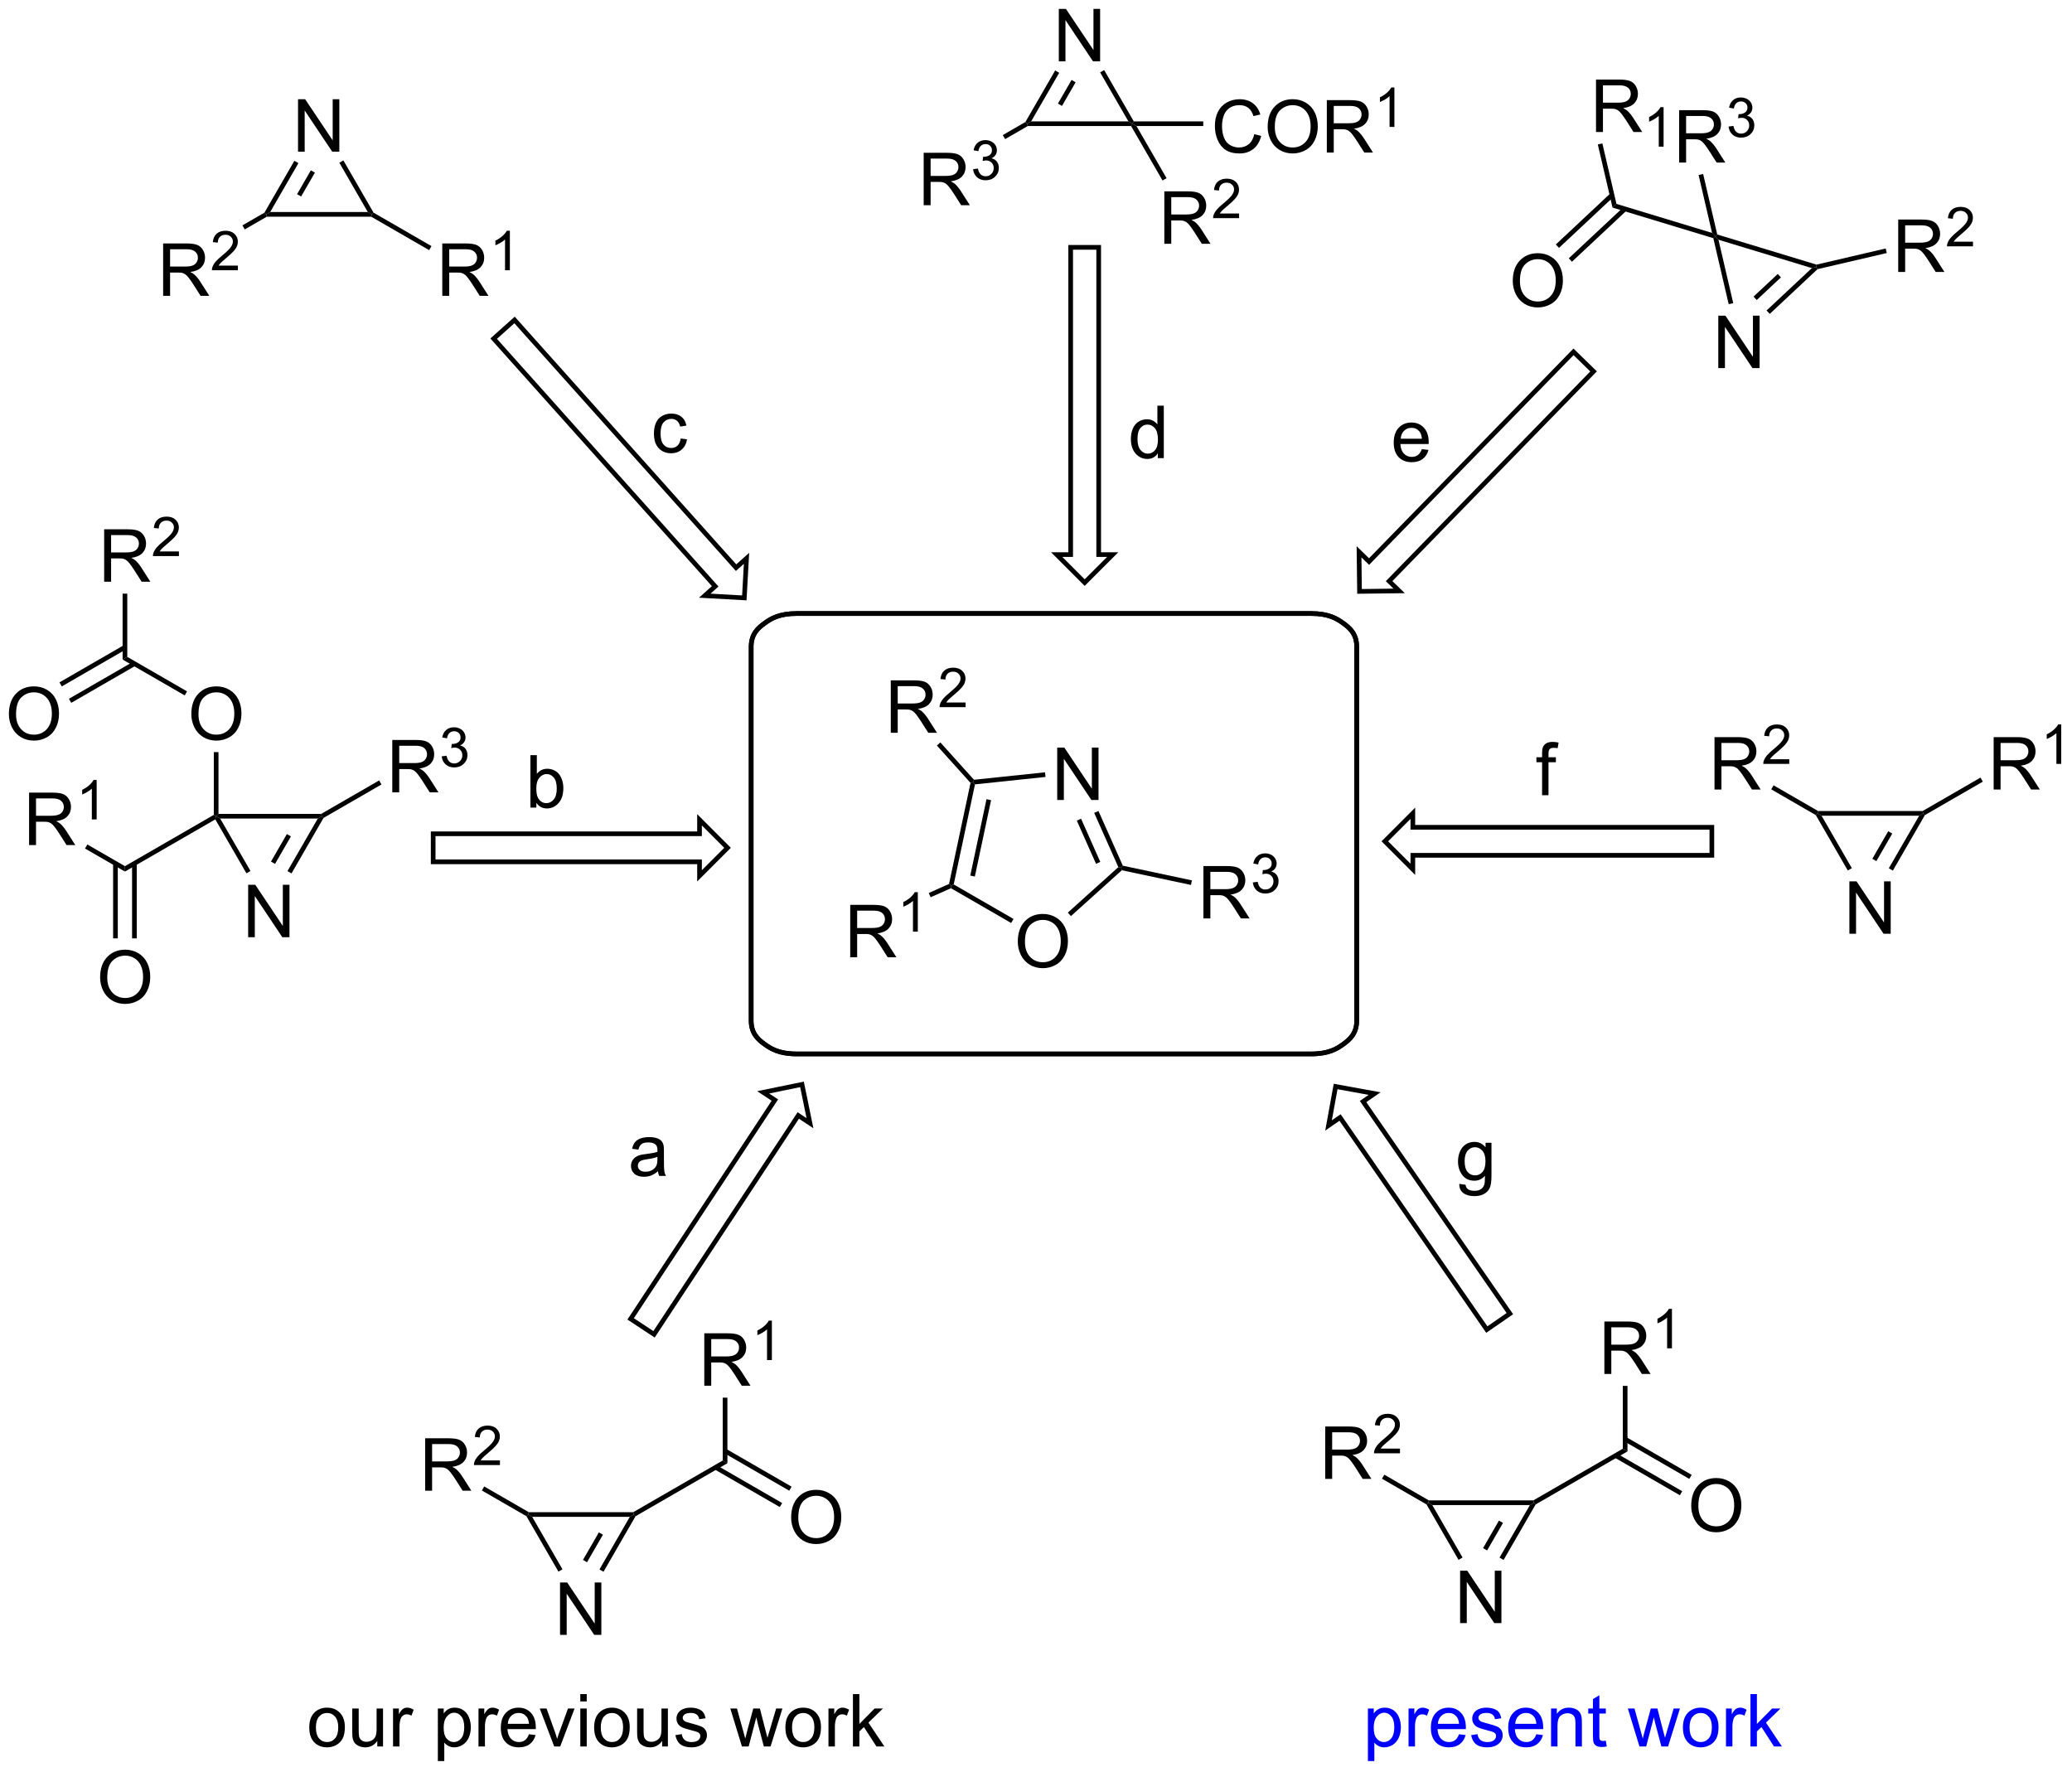 <?xml version="1.0" encoding="UTF-8"?>
<!DOCTYPE svg PUBLIC '-//W3C//DTD SVG 1.0//EN'
          'http://www.w3.org/TR/2001/REC-SVG-20010904/DTD/svg10.dtd'>
<svg stroke-dasharray="none" shape-rendering="auto" xmlns="http://www.w3.org/2000/svg" font-family="'Dialog'" text-rendering="auto" width="621" fill-opacity="1" color-interpolation="auto" color-rendering="auto" preserveAspectRatio="xMidYMid meet" font-size="12px" viewBox="0 0 621 531" fill="black" xmlns:xlink="http://www.w3.org/1999/xlink" stroke="black" image-rendering="auto" stroke-miterlimit="10" stroke-linecap="square" stroke-linejoin="miter" font-style="normal" stroke-width="1" height="531" stroke-dashoffset="0" font-weight="normal" stroke-opacity="1"
><!--Generated by the Batik Graphics2D SVG Generator--><defs id="genericDefs"
  /><g
  ><defs id="defs1"
    ><clipPath clipPathUnits="userSpaceOnUse" id="clipPath1"
      ><path d="M1.032 1.583 L233.69 1.583 L233.69 200.5 L1.032 200.5 L1.032 1.583 Z"
      /></clipPath
      ><clipPath clipPathUnits="userSpaceOnUse" id="clipPath2"
      ><path d="M-0.584 65.153 L-0.584 258.539 L225.605 258.539 L225.605 65.153 Z"
      /></clipPath
    ></defs
    ><g transform="scale(2.667,2.667) translate(-1.032,-1.583) matrix(1.029,0,0,1.029,1.633,-65.433)"
    ><path d="M26.517 167.483 L26.517 161.756 L27.296 161.756 L30.304 166.251 L30.304 161.756 L31.03 161.756 L31.03 167.483 L30.252 167.483 L27.244 162.983 L27.244 167.483 L26.517 167.483 Z" stroke="none" clip-path="url(#clipPath2)"
    /></g
    ><g transform="matrix(2.743,0,0,2.743,1.602,-178.709)"
    ><path d="M34.514 154.076 L34.582 154.331 L34.14 154.587 L23.475 154.587 L23.034 154.331 L23.289 154.076 Z" stroke="none" clip-path="url(#clipPath2)"
    /></g
    ><g transform="matrix(2.743,0,0,2.743,1.602,-178.709)"
    ><path d="M22.94 154.68 L23.034 154.331 L23.475 154.587 L26.784 160.317 L26.342 160.572 Z" stroke="none" clip-path="url(#clipPath2)"
    /></g
    ><g transform="matrix(2.743,0,0,2.743,1.602,-178.709)"
    ><path d="M31.267 160.585 L30.825 160.33 L34.14 154.587 L34.582 154.331 L34.769 154.518 ZM29.466 159.545 L31.203 156.538 L30.761 156.283 L29.024 159.29 Z" stroke="none" clip-path="url(#clipPath2)"
    /></g
    ><g transform="matrix(2.743,0,0,2.743,1.602,-178.709)"
    ><path d="M22.779 154.184 L23.034 154.331 L22.94 154.68 L13.067 160.38 L13.067 159.791 Z" stroke="none" clip-path="url(#clipPath2)"
    /></g
    ><g transform="matrix(2.743,0,0,2.743,1.602,-178.709)"
    ><path d="M42.279 151.727 L42.279 146 L44.818 146 Q45.584 146 45.982 146.154 Q46.381 146.308 46.618 146.698 Q46.857 147.089 46.857 147.563 Q46.857 148.172 46.462 148.592 Q46.068 149.008 45.243 149.12 Q45.545 149.266 45.701 149.407 Q46.032 149.712 46.329 150.167 L47.326 151.727 L46.373 151.727 L45.615 150.534 Q45.282 150.019 45.066 149.745 Q44.852 149.472 44.683 149.363 Q44.514 149.253 44.337 149.212 Q44.209 149.183 43.915 149.183 L43.037 149.183 L43.037 151.727 L42.279 151.727 ZM43.037 148.527 L44.665 148.527 Q45.186 148.527 45.477 148.42 Q45.772 148.313 45.922 148.076 Q46.076 147.839 46.076 147.563 Q46.076 147.157 45.779 146.896 Q45.485 146.633 44.85 146.633 L43.037 146.633 L43.037 148.527 Z" stroke="none" clip-path="url(#clipPath2)"
    /></g
    ><g transform="matrix(2.743,0,0,2.743,1.602,-178.709)"
    ><path d="M47.678 147.792 L48.206 147.722 Q48.297 148.171 48.514 148.369 Q48.733 148.566 49.047 148.566 Q49.419 148.566 49.674 148.308 Q49.932 148.05 49.932 147.669 Q49.932 147.306 49.694 147.072 Q49.458 146.835 49.09 146.835 Q48.942 146.835 48.719 146.894 L48.778 146.431 Q48.831 146.437 48.862 146.437 Q49.2 146.437 49.469 146.261 Q49.739 146.085 49.739 145.718 Q49.739 145.429 49.542 145.24 Q49.346 145.048 49.036 145.048 Q48.727 145.048 48.522 145.242 Q48.317 145.435 48.258 145.822 L47.731 145.728 Q47.829 145.197 48.17 144.906 Q48.514 144.615 49.024 144.615 Q49.376 144.615 49.67 144.765 Q49.967 144.915 50.124 145.177 Q50.28 145.437 50.28 145.73 Q50.28 146.009 50.13 146.238 Q49.981 146.466 49.688 146.601 Q50.069 146.689 50.28 146.966 Q50.491 147.242 50.491 147.658 Q50.491 148.22 50.081 148.613 Q49.67 149.003 49.044 149.003 Q48.479 149.003 48.104 148.667 Q47.731 148.329 47.678 147.792 Z" stroke="none" clip-path="url(#clipPath2)"
    /></g
    ><g transform="matrix(2.743,0,0,2.743,1.602,-178.709)"
    ><path d="M34.769 154.518 L34.582 154.331 L34.514 154.076 L40.843 150.422 L41.098 150.864 Z" stroke="none" clip-path="url(#clipPath2)"
    /></g
    ><g transform="matrix(2.743,0,0,2.743,1.602,-178.709)"
    ><path d="M20.322 143.184 Q20.322 141.757 21.087 140.952 Q21.853 140.145 23.064 140.145 Q23.855 140.145 24.491 140.525 Q25.129 140.902 25.462 141.579 Q25.798 142.257 25.798 143.116 Q25.798 143.988 25.447 144.676 Q25.095 145.363 24.449 145.718 Q23.806 146.072 23.059 146.072 Q22.251 146.072 21.613 145.681 Q20.978 145.288 20.65 144.613 Q20.322 143.936 20.322 143.184 ZM21.103 143.194 Q21.103 144.231 21.658 144.827 Q22.215 145.421 23.056 145.421 Q23.91 145.421 24.462 144.819 Q25.017 144.218 25.017 143.113 Q25.017 142.413 24.78 141.892 Q24.543 141.371 24.087 141.085 Q23.634 140.796 23.066 140.796 Q22.262 140.796 21.681 141.35 Q21.103 141.902 21.103 143.194 Z" stroke="none" clip-path="url(#clipPath2)"
    /></g
    ><g transform="matrix(2.743,0,0,2.743,1.602,-178.709)"
    ><path d="M23.289 154.076 L23.034 154.331 L22.779 154.184 L22.779 147.329 L23.289 147.329 Z" stroke="none" clip-path="url(#clipPath2)"
    /></g
    ><g transform="matrix(2.743,0,0,2.743,1.602,-178.709)"
    ><path d="M19.853 140.692 L19.598 141.134 L12.812 137.216 L13.322 136.921 Z" stroke="none" clip-path="url(#clipPath2)"
    /></g
    ><g transform="matrix(2.743,0,0,2.743,1.602,-178.709)"
    ><path d="M0.388 143.184 Q0.388 141.757 1.154 140.952 Q1.919 140.145 3.13 140.145 Q3.922 140.145 4.557 140.525 Q5.195 140.902 5.529 141.579 Q5.865 142.257 5.865 143.116 Q5.865 143.988 5.513 144.676 Q5.162 145.363 4.516 145.718 Q3.872 146.072 3.125 146.072 Q2.318 146.072 1.68 145.681 Q1.044 145.288 0.716 144.613 Q0.388 143.936 0.388 143.184 ZM1.169 143.194 Q1.169 144.231 1.724 144.827 Q2.281 145.421 3.122 145.421 Q3.977 145.421 4.529 144.819 Q5.083 144.218 5.083 143.113 Q5.083 142.413 4.846 141.892 Q4.609 141.371 4.154 141.085 Q3.7 140.796 3.133 140.796 Q2.328 140.796 1.747 141.35 Q1.169 141.902 1.169 143.194 Z" stroke="none" clip-path="url(#clipPath2)"
    /></g
    ><g transform="matrix(2.743,0,0,2.743,1.602,-178.709)"
    ><path d="M12.939 135.651 L5.912 139.708 L6.168 140.15 L13.194 136.093 ZM13.975 137.446 L6.948 141.502 L7.203 141.944 L14.23 137.887 Z" stroke="none" clip-path="url(#clipPath2)"
    /></g
    ><g transform="matrix(2.743,0,0,2.743,1.602,-178.709)"
    ><path d="M10.797 128.71 L10.797 122.983 L13.336 122.983 Q14.102 122.983 14.5 123.137 Q14.899 123.29 15.136 123.681 Q15.375 124.072 15.375 124.546 Q15.375 125.155 14.979 125.574 Q14.586 125.991 13.761 126.103 Q14.063 126.249 14.219 126.389 Q14.55 126.694 14.847 127.15 L15.844 128.71 L14.891 128.71 L14.133 127.517 Q13.8 127.001 13.584 126.728 Q13.37 126.455 13.201 126.345 Q13.031 126.236 12.854 126.194 Q12.727 126.165 12.432 126.165 L11.555 126.165 L11.555 128.71 L10.797 128.71 ZM11.555 125.509 L13.182 125.509 Q13.703 125.509 13.995 125.403 Q14.289 125.296 14.44 125.059 Q14.594 124.822 14.594 124.546 Q14.594 124.139 14.297 123.879 Q14.003 123.616 13.367 123.616 L11.555 123.616 L11.555 125.509 Z" stroke="none" clip-path="url(#clipPath2)"
    /></g
    ><g transform="matrix(2.743,0,0,2.743,1.602,-178.709)"
    ><path d="M18.966 125.402 L18.966 125.91 L16.126 125.91 Q16.12 125.718 16.188 125.543 Q16.296 125.254 16.534 124.972 Q16.774 124.691 17.225 124.322 Q17.925 123.748 18.171 123.412 Q18.417 123.076 18.417 122.777 Q18.417 122.465 18.192 122.25 Q17.97 122.033 17.608 122.033 Q17.227 122.033 16.999 122.261 Q16.77 122.49 16.768 122.894 L16.225 122.84 Q16.282 122.232 16.645 121.916 Q17.009 121.597 17.62 121.597 Q18.239 121.597 18.598 121.941 Q18.96 122.283 18.96 122.789 Q18.96 123.046 18.854 123.296 Q18.749 123.545 18.503 123.82 Q18.259 124.095 17.69 124.576 Q17.216 124.974 17.081 125.117 Q16.946 125.259 16.858 125.402 L18.966 125.402 Z" stroke="none" clip-path="url(#clipPath2)"
    /></g
    ><g transform="matrix(2.743,0,0,2.743,1.602,-178.709)"
    ><path d="M13.322 136.921 L12.812 137.216 L12.812 130.014 L13.322 130.014 Z" stroke="none" clip-path="url(#clipPath2)"
    /></g
    ><g transform="matrix(2.743,0,0,2.743,1.602,-178.709)"
    ><path d="M10.355 171.955 Q10.355 170.528 11.12 169.724 Q11.886 168.916 13.097 168.916 Q13.889 168.916 14.524 169.297 Q15.162 169.674 15.495 170.351 Q15.831 171.028 15.831 171.888 Q15.831 172.76 15.48 173.447 Q15.128 174.135 14.482 174.489 Q13.839 174.843 13.092 174.843 Q12.284 174.843 11.646 174.453 Q11.011 174.06 10.683 173.385 Q10.355 172.708 10.355 171.955 ZM11.136 171.966 Q11.136 173.002 11.691 173.599 Q12.248 174.192 13.089 174.192 Q13.943 174.192 14.495 173.591 Q15.05 172.989 15.05 171.885 Q15.05 171.185 14.813 170.664 Q14.576 170.143 14.12 169.856 Q13.667 169.567 13.1 169.567 Q12.295 169.567 11.714 170.122 Q11.136 170.674 11.136 171.966 Z" stroke="none" clip-path="url(#clipPath2)"
    /></g
    ><g transform="matrix(2.743,0,0,2.743,1.602,-178.709)"
    ><path d="M11.776 159.488 L11.776 167.679 L12.286 167.679 L12.286 159.488 ZM13.847 159.488 L13.847 167.679 L14.358 167.679 L14.358 159.488 Z" stroke="none" clip-path="url(#clipPath2)"
    /></g
    ><g transform="matrix(2.743,0,0,2.743,1.602,-178.709)"
    ><path d="M2.594 157.481 L2.594 151.755 L5.133 151.755 Q5.898 151.755 6.297 151.909 Q6.695 152.062 6.932 152.453 Q7.172 152.843 7.172 153.317 Q7.172 153.927 6.776 154.346 Q6.383 154.763 5.557 154.875 Q5.859 155.02 6.015 155.161 Q6.346 155.466 6.643 155.922 L7.64 157.481 L6.687 157.481 L5.929 156.289 Q5.596 155.773 5.38 155.5 Q5.166 155.226 4.997 155.117 Q4.828 155.007 4.651 154.966 Q4.523 154.937 4.229 154.937 L3.351 154.937 L3.351 157.481 L2.594 157.481 ZM3.351 154.281 L4.979 154.281 Q5.5 154.281 5.791 154.174 Q6.086 154.067 6.237 153.83 Q6.39 153.593 6.39 153.317 Q6.39 152.911 6.093 152.651 Q5.799 152.388 5.164 152.388 L3.351 152.388 L3.351 154.281 Z" stroke="none" clip-path="url(#clipPath2)"
    /></g
    ><g transform="matrix(2.743,0,0,2.743,1.602,-178.709)"
    ><path d="M9.977 154.681 L9.45 154.681 L9.45 151.32 Q9.258 151.502 8.95 151.683 Q8.641 151.865 8.395 151.957 L8.395 151.447 Q8.836 151.238 9.166 150.943 Q9.498 150.646 9.637 150.369 L9.977 150.369 L9.977 154.681 Z" stroke="none" clip-path="url(#clipPath2)"
    /></g
    ><g transform="matrix(2.743,0,0,2.743,1.602,-178.709)"
    ><path d="M13.067 159.791 L13.067 160.38 L8.706 157.863 L8.961 157.421 Z" stroke="none" clip-path="url(#clipPath2)"
    /></g
    ><g transform="matrix(2.743,0,0,2.743,1.602,-178.709)"
    ><path d="M158.954 242.494 L158.954 236.767 L159.732 236.767 L162.74 241.262 L162.74 236.767 L163.467 236.767 L163.467 242.494 L162.688 242.494 L159.68 237.994 L159.68 242.494 L158.954 242.494 Z" stroke="none" clip-path="url(#clipPath2)"
    /></g
    ><g transform="matrix(2.743,0,0,2.743,1.602,-178.709)"
    ><path d="M166.95 229.087 L167.019 229.342 L166.577 229.597 L155.912 229.597 L155.47 229.342 L155.538 229.087 Z" stroke="none" clip-path="url(#clipPath2)"
    /></g
    ><g transform="matrix(2.743,0,0,2.743,1.602,-178.709)"
    ><path d="M155.283 229.529 L155.47 229.342 L155.912 229.597 L159.22 235.328 L158.779 235.583 Z" stroke="none" clip-path="url(#clipPath2)"
    /></g
    ><g transform="matrix(2.743,0,0,2.743,1.602,-178.709)"
    ><path d="M163.703 235.595 L163.261 235.34 L166.577 229.597 L167.019 229.342 L167.206 229.529 ZM161.903 234.556 L163.639 231.548 L163.197 231.293 L161.461 234.301 Z" stroke="none" clip-path="url(#clipPath2)"
    /></g
    ><g transform="matrix(2.743,0,0,2.743,1.602,-178.709)"
    ><path d="M167.206 229.529 L167.019 229.342 L166.95 229.087 L176.731 223.44 L177.241 223.735 Z" stroke="none" clip-path="url(#clipPath2)"
    /></g
    ><g transform="matrix(2.743,0,0,2.743,1.602,-178.709)"
    ><path d="M184.206 229.683 Q184.206 228.256 184.971 227.451 Q185.737 226.644 186.948 226.644 Q187.739 226.644 188.375 227.024 Q189.013 227.402 189.346 228.079 Q189.682 228.756 189.682 229.615 Q189.682 230.488 189.331 231.175 Q188.979 231.863 188.333 232.217 Q187.69 232.571 186.943 232.571 Q186.135 232.571 185.497 232.18 Q184.862 231.787 184.534 231.113 Q184.206 230.435 184.206 229.683 ZM184.987 229.693 Q184.987 230.73 185.542 231.326 Q186.099 231.92 186.94 231.92 Q187.794 231.92 188.346 231.318 Q188.901 230.717 188.901 229.613 Q188.901 228.912 188.664 228.391 Q188.427 227.87 187.971 227.584 Q187.518 227.295 186.95 227.295 Q186.146 227.295 185.565 227.85 Q184.987 228.402 184.987 229.693 Z" stroke="none" clip-path="url(#clipPath2)"
    /></g
    ><g transform="matrix(2.743,0,0,2.743,1.602,-178.709)"
    ><path d="M175.826 224.405 L182.966 228.527 L183.221 228.085 L176.081 223.963 ZM176.858 222.617 L183.998 226.739 L184.253 226.297 L177.113 222.175 Z" stroke="none" clip-path="url(#clipPath2)"
    /></g
    ><g transform="matrix(2.743,0,0,2.743,1.602,-178.709)"
    ><path d="M174.716 215.269 L174.716 209.542 L177.255 209.542 Q178.02 209.542 178.419 209.696 Q178.817 209.85 179.054 210.24 Q179.294 210.631 179.294 211.105 Q179.294 211.714 178.898 212.134 Q178.505 212.55 177.679 212.662 Q177.981 212.808 178.138 212.949 Q178.468 213.254 178.765 213.709 L179.763 215.269 L178.81 215.269 L178.052 214.076 Q177.718 213.561 177.502 213.287 Q177.289 213.014 177.119 212.905 Q176.95 212.795 176.773 212.754 Q176.645 212.725 176.351 212.725 L175.474 212.725 L175.474 215.269 L174.716 215.269 ZM175.474 212.069 L177.101 212.069 Q177.622 212.069 177.914 211.962 Q178.208 211.855 178.359 211.618 Q178.513 211.381 178.513 211.105 Q178.513 210.699 178.216 210.438 Q177.922 210.175 177.286 210.175 L175.474 210.175 L175.474 212.069 Z" stroke="none" clip-path="url(#clipPath2)"
    /></g
    ><g transform="matrix(2.743,0,0,2.743,1.602,-178.709)"
    ><path d="M182.099 212.469 L181.572 212.469 L181.572 209.108 Q181.381 209.289 181.072 209.471 Q180.763 209.653 180.517 209.744 L180.517 209.235 Q180.959 209.026 181.289 208.731 Q181.621 208.434 181.759 208.157 L182.099 208.157 L182.099 212.469 Z" stroke="none" clip-path="url(#clipPath2)"
    /></g
    ><g transform="matrix(2.743,0,0,2.743,1.602,-178.709)"
    ><path d="M177.241 223.735 L176.731 223.44 L176.73 216.573 L177.241 216.573 Z" stroke="none" clip-path="url(#clipPath2)"
    /></g
    ><g transform="matrix(2.743,0,0,2.743,1.602,-178.709)"
    ><path d="M144.215 226.738 L144.215 221.011 L146.755 221.011 Q147.52 221.011 147.919 221.165 Q148.317 221.318 148.554 221.709 Q148.794 222.1 148.794 222.574 Q148.794 223.183 148.398 223.602 Q148.005 224.019 147.179 224.131 Q147.481 224.277 147.637 224.417 Q147.968 224.722 148.265 225.178 L149.262 226.738 L148.309 226.738 L147.551 225.545 Q147.218 225.029 147.002 224.756 Q146.788 224.482 146.619 224.373 Q146.45 224.264 146.273 224.222 Q146.145 224.193 145.851 224.193 L144.973 224.193 L144.973 226.738 L144.215 226.738 ZM144.973 223.537 L146.601 223.537 Q147.122 223.537 147.413 223.43 Q147.708 223.324 147.859 223.087 Q148.012 222.85 148.012 222.574 Q148.012 222.167 147.715 221.907 Q147.421 221.644 146.786 221.644 L144.973 221.644 L144.973 223.537 Z" stroke="none" clip-path="url(#clipPath2)"
    /></g
    ><g transform="matrix(2.743,0,0,2.743,1.602,-178.709)"
    ><path d="M152.384 223.43 L152.384 223.938 L149.544 223.938 Q149.538 223.746 149.607 223.571 Q149.714 223.281 149.952 223 Q150.193 222.719 150.644 222.35 Q151.343 221.776 151.589 221.44 Q151.835 221.104 151.835 220.805 Q151.835 220.492 151.611 220.278 Q151.388 220.061 151.027 220.061 Q150.646 220.061 150.417 220.289 Q150.189 220.518 150.187 220.922 L149.644 220.867 Q149.701 220.26 150.064 219.944 Q150.427 219.625 151.038 219.625 Q151.657 219.625 152.017 219.969 Q152.378 220.311 152.378 220.817 Q152.378 221.074 152.273 221.324 Q152.167 221.572 151.921 221.848 Q151.677 222.123 151.109 222.604 Q150.634 223.002 150.499 223.145 Q150.364 223.287 150.277 223.43 L152.384 223.43 Z" stroke="none" clip-path="url(#clipPath2)"
    /></g
    ><g transform="matrix(2.743,0,0,2.743,1.602,-178.709)"
    ><path d="M155.538 229.087 L155.47 229.342 L155.283 229.529 L150.415 226.718 L150.67 226.276 Z" stroke="none" clip-path="url(#clipPath2)"
    /></g
    ><g fill="blue" transform="matrix(2.743,0,0,2.743,1.602,-178.709)" stroke="blue"
    ><path d="M148.879 257.567 L148.879 251.827 L149.519 251.827 L149.519 252.366 Q149.746 252.048 150.03 251.892 Q150.316 251.733 150.722 251.733 Q151.254 251.733 151.66 252.007 Q152.066 252.28 152.272 252.778 Q152.48 253.275 152.48 253.869 Q152.48 254.507 152.251 255.017 Q152.022 255.525 151.587 255.798 Q151.152 256.069 150.67 256.069 Q150.319 256.069 150.04 255.921 Q149.762 255.772 149.582 255.546 L149.582 257.567 L148.879 257.567 ZM149.514 253.923 Q149.514 254.726 149.837 255.108 Q150.162 255.491 150.623 255.491 Q151.092 255.491 151.425 255.095 Q151.762 254.697 151.762 253.866 Q151.762 253.072 151.433 252.679 Q151.108 252.283 150.655 252.283 Q150.207 252.283 149.86 252.705 Q149.514 253.124 149.514 253.923 ZM153.32 255.976 L153.32 251.827 L153.953 251.827 L153.953 252.455 Q154.195 252.015 154.398 251.874 Q154.604 251.733 154.851 251.733 Q155.206 251.733 155.573 251.96 L155.331 252.611 Q155.073 252.46 154.815 252.46 Q154.586 252.46 154.401 252.598 Q154.219 252.736 154.14 252.983 Q154.023 253.358 154.023 253.804 L154.023 255.976 L153.32 255.976 ZM158.831 254.64 L159.557 254.728 Q159.385 255.366 158.919 255.718 Q158.456 256.069 157.734 256.069 Q156.823 256.069 156.289 255.509 Q155.758 254.947 155.758 253.936 Q155.758 252.89 156.297 252.311 Q156.836 251.733 157.695 251.733 Q158.526 251.733 159.052 252.301 Q159.581 252.866 159.581 253.892 Q159.581 253.955 159.578 254.08 L156.484 254.08 Q156.523 254.765 156.869 255.129 Q157.219 255.491 157.737 255.491 Q158.125 255.491 158.398 255.288 Q158.672 255.085 158.831 254.64 ZM156.523 253.501 L158.838 253.501 Q158.791 252.978 158.573 252.718 Q158.237 252.311 157.703 252.311 Q157.219 252.311 156.888 252.637 Q156.557 252.96 156.523 253.501 ZM160.16 254.736 L160.855 254.626 Q160.912 255.046 161.181 255.27 Q161.449 255.491 161.928 255.491 Q162.412 255.491 162.647 255.293 Q162.881 255.095 162.881 254.83 Q162.881 254.593 162.675 254.455 Q162.53 254.361 161.957 254.218 Q161.183 254.022 160.884 253.879 Q160.584 253.736 160.431 253.486 Q160.277 253.233 160.277 252.929 Q160.277 252.65 160.402 252.416 Q160.53 252.179 160.748 252.022 Q160.912 251.9 161.196 251.817 Q161.48 251.733 161.803 251.733 Q162.293 251.733 162.66 251.874 Q163.03 252.015 163.204 252.254 Q163.381 252.494 163.449 252.897 L162.762 252.991 Q162.715 252.671 162.488 252.491 Q162.264 252.311 161.855 252.311 Q161.371 252.311 161.162 252.473 Q160.957 252.632 160.957 252.845 Q160.957 252.983 161.043 253.093 Q161.129 253.205 161.311 253.28 Q161.418 253.319 161.933 253.46 Q162.678 253.658 162.972 253.785 Q163.269 253.913 163.436 254.155 Q163.605 254.397 163.605 254.757 Q163.605 255.108 163.399 255.418 Q163.194 255.728 162.806 255.9 Q162.42 256.069 161.933 256.069 Q161.123 256.069 160.699 255.733 Q160.277 255.397 160.16 254.736 ZM167.28 254.64 L168.006 254.728 Q167.834 255.366 167.368 255.718 Q166.905 256.069 166.183 256.069 Q165.272 256.069 164.738 255.509 Q164.207 254.947 164.207 253.936 Q164.207 252.89 164.746 252.311 Q165.285 251.733 166.144 251.733 Q166.975 251.733 167.501 252.301 Q168.03 252.866 168.03 253.892 Q168.03 253.955 168.027 254.08 L164.933 254.08 Q164.972 254.765 165.319 255.129 Q165.668 255.491 166.186 255.491 Q166.574 255.491 166.847 255.288 Q167.121 255.085 167.28 254.64 ZM164.972 253.501 L167.287 253.501 Q167.241 252.978 167.022 252.718 Q166.686 252.311 166.152 252.311 Q165.668 252.311 165.337 252.637 Q165.006 252.96 164.972 253.501 ZM168.89 255.976 L168.89 251.827 L169.523 251.827 L169.523 252.416 Q169.979 251.733 170.844 251.733 Q171.219 251.733 171.531 251.869 Q171.846 252.001 172.002 252.22 Q172.159 252.439 172.221 252.741 Q172.26 252.936 172.26 253.423 L172.26 255.976 L171.557 255.976 L171.557 253.452 Q171.557 253.022 171.474 252.809 Q171.393 252.595 171.185 252.47 Q170.976 252.343 170.695 252.343 Q170.244 252.343 169.919 252.629 Q169.594 252.913 169.594 253.71 L169.594 255.976 L168.89 255.976 ZM174.873 255.345 L174.975 255.968 Q174.678 256.03 174.444 256.03 Q174.061 256.03 173.85 255.91 Q173.639 255.788 173.553 255.59 Q173.467 255.392 173.467 254.759 L173.467 252.374 L172.952 252.374 L172.952 251.827 L173.467 251.827 L173.467 250.798 L174.168 250.376 L174.168 251.827 L174.873 251.827 L174.873 252.374 L174.168 252.374 L174.168 254.798 Q174.168 255.101 174.204 255.186 Q174.241 255.272 174.324 255.324 Q174.41 255.374 174.566 255.374 Q174.683 255.374 174.873 255.345 ZM178.55 255.976 L177.28 251.827 L178.006 251.827 L178.668 254.22 L178.912 255.111 Q178.928 255.046 179.129 254.257 L179.787 251.827 L180.512 251.827 L181.131 254.233 L181.34 255.025 L181.577 254.226 L182.287 251.827 L182.972 251.827 L181.675 255.976 L180.944 255.976 L180.285 253.491 L180.123 252.783 L179.285 255.976 L178.55 255.976 ZM183.299 253.9 Q183.299 252.749 183.94 252.194 Q184.476 251.733 185.244 251.733 Q186.101 251.733 186.643 252.293 Q187.187 252.853 187.187 253.843 Q187.187 254.642 186.945 255.103 Q186.706 255.561 186.247 255.817 Q185.789 256.069 185.244 256.069 Q184.375 256.069 183.836 255.512 Q183.299 254.952 183.299 253.9 ZM184.023 253.9 Q184.023 254.697 184.369 255.095 Q184.719 255.491 185.244 255.491 Q185.768 255.491 186.114 255.093 Q186.463 254.694 186.463 253.876 Q186.463 253.108 186.114 252.713 Q185.765 252.314 185.244 252.314 Q184.719 252.314 184.369 252.71 Q184.023 253.103 184.023 253.9 ZM188.004 255.976 L188.004 251.827 L188.637 251.827 L188.637 252.455 Q188.879 252.015 189.082 251.874 Q189.287 251.733 189.535 251.733 Q189.889 251.733 190.256 251.96 L190.014 252.611 Q189.756 252.46 189.498 252.46 Q189.269 252.46 189.084 252.598 Q188.902 252.736 188.824 252.983 Q188.707 253.358 188.707 253.804 L188.707 255.976 L188.004 255.976 ZM190.678 255.976 L190.678 250.249 L191.381 250.249 L191.381 253.515 L193.045 251.827 L193.957 251.827 L192.371 253.366 L194.116 255.976 L193.248 255.976 L191.879 253.853 L191.381 254.33 L191.381 255.976 L190.678 255.976 Z" stroke="none" clip-path="url(#clipPath2)"
    /></g
    ><g transform="matrix(2.743,0,0,2.743,1.602,-178.709)"
    ><path d="M110.624 168.049 Q110.624 166.622 111.39 165.817 Q112.155 165.01 113.366 165.01 Q114.158 165.01 114.793 165.39 Q115.431 165.768 115.765 166.445 Q116.101 167.122 116.101 167.981 Q116.101 168.854 115.749 169.541 Q115.397 170.229 114.752 170.583 Q114.108 170.937 113.361 170.937 Q112.554 170.937 111.916 170.547 Q111.28 170.153 110.952 169.479 Q110.624 168.802 110.624 168.049 ZM111.405 168.06 Q111.405 169.096 111.96 169.692 Q112.517 170.286 113.358 170.286 Q114.213 170.286 114.765 169.685 Q115.319 169.083 115.319 167.979 Q115.319 167.278 115.082 166.757 Q114.845 166.237 114.39 165.95 Q113.936 165.661 113.369 165.661 Q112.564 165.661 111.983 166.216 Q111.405 166.768 111.405 168.06 Z" stroke="none" clip-path="url(#clipPath2)"
    /></g
    ><g transform="matrix(2.743,0,0,2.743,1.602,-178.709)"
    ><path d="M114.931 152.56 L114.931 146.834 L115.709 146.834 L118.717 151.328 L118.717 146.834 L119.444 146.834 L119.444 152.56 L118.665 152.56 L115.657 148.06 L115.657 152.56 L114.931 152.56 Z" stroke="none" clip-path="url(#clipPath2)"
    /></g
    ><g transform="matrix(2.743,0,0,2.743,1.602,-178.709)"
    ><path d="M103.32 162.2 L103.335 161.914 L103.623 161.786 L110.156 165.558 L109.901 165.999 Z" stroke="none" clip-path="url(#clipPath2)"
    /></g
    ><g transform="matrix(2.743,0,0,2.743,1.602,-178.709)"
    ><path d="M116.432 165.244 L116.091 164.865 L121.61 159.895 L121.918 159.961 L121.993 160.237 Z" stroke="none" clip-path="url(#clipPath2)"
    /></g
    ><g transform="matrix(2.743,0,0,2.743,1.602,-178.709)"
    ><path d="M122.099 159.738 L121.918 159.961 L121.61 159.895 L118.971 153.968 L119.437 153.761 ZM119.638 159.323 L117.538 154.606 L117.072 154.814 L119.172 159.53 Z" stroke="none" clip-path="url(#clipPath2)"
    /></g
    ><g transform="matrix(2.743,0,0,2.743,1.602,-178.709)"
    ><path d="M113.6 149.534 L113.653 150.042 L105.947 150.852 L105.736 150.618 L105.838 150.35 Z" stroke="none" clip-path="url(#clipPath2)"
    /></g
    ><g transform="matrix(2.743,0,0,2.743,1.602,-178.709)"
    ><path d="M105.459 150.692 L105.736 150.618 L105.947 150.852 L103.623 161.786 L103.335 161.914 L103.112 161.734 ZM107.206 152.474 L105.432 160.816 L105.931 160.922 L107.704 152.58 Z" stroke="none" clip-path="url(#clipPath2)"
    /></g
    ><g transform="matrix(2.743,0,0,2.743,1.602,-178.709)"
    ><path d="M130.906 165.503 L130.906 159.777 L133.445 159.777 Q134.21 159.777 134.609 159.93 Q135.007 160.084 135.244 160.475 Q135.484 160.865 135.484 161.339 Q135.484 161.949 135.088 162.368 Q134.695 162.785 133.869 162.897 Q134.171 163.042 134.328 163.183 Q134.658 163.488 134.955 163.944 L135.953 165.503 L135 165.503 L134.242 164.311 Q133.908 163.795 133.692 163.522 Q133.479 163.248 133.31 163.139 Q133.14 163.029 132.963 162.988 Q132.835 162.959 132.541 162.959 L131.664 162.959 L131.664 165.503 L130.906 165.503 ZM131.664 162.303 L133.291 162.303 Q133.812 162.303 134.104 162.196 Q134.398 162.089 134.549 161.852 Q134.703 161.615 134.703 161.339 Q134.703 160.933 134.406 160.673 Q134.112 160.41 133.476 160.41 L131.664 160.41 L131.664 162.303 Z" stroke="none" clip-path="url(#clipPath2)"
    /></g
    ><g transform="matrix(2.743,0,0,2.743,1.602,-178.709)"
    ><path d="M136.305 161.569 L136.832 161.498 Q136.924 161.947 137.141 162.145 Q137.36 162.342 137.674 162.342 Q138.045 162.342 138.301 162.084 Q138.559 161.826 138.559 161.446 Q138.559 161.082 138.321 160.848 Q138.084 160.612 137.717 160.612 Q137.569 160.612 137.346 160.67 L137.405 160.207 Q137.457 160.213 137.488 160.213 Q137.826 160.213 138.096 160.037 Q138.365 159.862 138.365 159.494 Q138.365 159.205 138.168 159.016 Q137.973 158.825 137.662 158.825 Q137.354 158.825 137.149 159.018 Q136.944 159.211 136.885 159.598 L136.358 159.504 Q136.455 158.973 136.797 158.682 Q137.141 158.391 137.651 158.391 Q138.002 158.391 138.297 158.541 Q138.594 158.692 138.75 158.953 Q138.906 159.213 138.906 159.506 Q138.906 159.785 138.756 160.014 Q138.608 160.243 138.315 160.377 Q138.696 160.465 138.906 160.743 Q139.117 161.018 139.117 161.434 Q139.117 161.996 138.707 162.389 Q138.297 162.78 137.67 162.78 Q137.106 162.78 136.731 162.444 Q136.358 162.106 136.305 161.569 Z" stroke="none" clip-path="url(#clipPath2)"
    /></g
    ><g transform="matrix(2.743,0,0,2.743,1.602,-178.709)"
    ><path d="M121.993 160.237 L121.918 159.961 L122.099 159.738 L129.65 161.343 L129.544 161.842 Z" stroke="none" clip-path="url(#clipPath2)"
    /></g
    ><g transform="matrix(2.743,0,0,2.743,1.602,-178.709)"
    ><path d="M92.314 169.745 L92.314 164.018 L94.853 164.018 Q95.619 164.018 96.017 164.172 Q96.416 164.326 96.653 164.716 Q96.892 165.107 96.892 165.581 Q96.892 166.19 96.497 166.609 Q96.103 167.026 95.278 167.138 Q95.58 167.284 95.736 167.425 Q96.067 167.729 96.364 168.185 L97.361 169.745 L96.408 169.745 L95.65 168.552 Q95.317 168.037 95.101 167.763 Q94.887 167.49 94.718 167.38 Q94.549 167.271 94.372 167.229 Q94.244 167.201 93.95 167.201 L93.072 167.201 L93.072 169.745 L92.314 169.745 ZM93.072 166.544 L94.7 166.544 Q95.221 166.544 95.512 166.438 Q95.806 166.331 95.957 166.094 Q96.111 165.857 96.111 165.581 Q96.111 165.175 95.814 164.914 Q95.52 164.651 94.885 164.651 L93.072 164.651 L93.072 166.544 Z" stroke="none" clip-path="url(#clipPath2)"
    /></g
    ><g transform="matrix(2.743,0,0,2.743,1.602,-178.709)"
    ><path d="M99.698 166.945 L99.171 166.945 L99.171 163.584 Q98.979 163.765 98.671 163.947 Q98.362 164.129 98.116 164.22 L98.116 163.71 Q98.557 163.501 98.887 163.207 Q99.219 162.91 99.358 162.632 L99.698 162.632 L99.698 166.945 Z" stroke="none" clip-path="url(#clipPath2)"
    /></g
    ><g transform="matrix(2.743,0,0,2.743,1.602,-178.709)"
    ><path d="M103.112 161.734 L103.335 161.914 L103.32 162.2 L101.103 163.186 L100.896 162.72 Z" stroke="none" clip-path="url(#clipPath2)"
    /></g
    ><g transform="matrix(2.743,0,0,2.743,1.602,-178.709)"
    ><path d="M96.747 145.215 L96.747 139.488 L99.286 139.488 Q100.052 139.488 100.45 139.642 Q100.849 139.796 101.086 140.186 Q101.325 140.577 101.325 141.051 Q101.325 141.66 100.929 142.079 Q100.536 142.496 99.711 142.608 Q100.013 142.754 100.169 142.895 Q100.5 143.199 100.797 143.655 L101.794 145.215 L100.841 145.215 L100.083 144.022 Q99.75 143.507 99.534 143.233 Q99.32 142.96 99.151 142.85 Q98.981 142.741 98.804 142.699 Q98.677 142.671 98.382 142.671 L97.505 142.671 L97.505 145.215 L96.747 145.215 ZM97.505 142.014 L99.132 142.014 Q99.653 142.014 99.945 141.908 Q100.239 141.801 100.39 141.564 Q100.544 141.327 100.544 141.051 Q100.544 140.645 100.247 140.384 Q99.953 140.121 99.317 140.121 L97.505 140.121 L97.505 142.014 Z" stroke="none" clip-path="url(#clipPath2)"
    /></g
    ><g transform="matrix(2.743,0,0,2.743,1.602,-178.709)"
    ><path d="M104.916 141.907 L104.916 142.415 L102.076 142.415 Q102.07 142.224 102.138 142.048 Q102.246 141.759 102.484 141.477 Q102.724 141.196 103.176 140.827 Q103.875 140.253 104.121 139.917 Q104.367 139.581 104.367 139.282 Q104.367 138.97 104.142 138.755 Q103.92 138.538 103.558 138.538 Q103.177 138.538 102.949 138.767 Q102.721 138.995 102.719 139.399 L102.176 139.345 Q102.232 138.737 102.596 138.421 Q102.959 138.102 103.57 138.102 Q104.189 138.102 104.549 138.446 Q104.91 138.788 104.91 139.294 Q104.91 139.552 104.805 139.802 Q104.699 140.05 104.453 140.325 Q104.209 140.6 103.64 141.081 Q103.166 141.479 103.031 141.622 Q102.896 141.764 102.808 141.907 L104.916 141.907 Z" stroke="none" clip-path="url(#clipPath2)"
    /></g
    ><g transform="matrix(2.743,0,0,2.743,1.602,-178.709)"
    ><path d="M105.838 150.35 L105.736 150.618 L105.459 150.692 L101.782 146.608 L102.161 146.266 Z" stroke="none" clip-path="url(#clipPath2)"
    /></g
    ><g transform="matrix(2.743,0,0,2.743,1.602,-178.709)"
    ><path d="M187.163 105.37 L187.163 99.643 L187.941 99.643 L190.949 104.138 L190.949 99.643 L191.676 99.643 L191.676 105.37 L190.897 105.37 L187.889 100.87 L187.889 105.37 L187.163 105.37 Z" stroke="none" clip-path="url(#clipPath2)"
    /></g
    ><g transform="matrix(2.743,0,0,2.743,1.602,-178.709)"
    ><path d="M197.893 94.063 L197.884 94.327 L197.387 94.442 L187.182 91.345 L186.833 90.972 L187.048 90.771 Z" stroke="none" clip-path="url(#clipPath2)"
    /></g
    ><g transform="matrix(2.743,0,0,2.743,1.602,-178.709)"
    ><path d="M186.618 91.174 L186.833 90.972 L187.182 91.345 L188.796 98.274 L188.299 98.389 Z" stroke="none" clip-path="url(#clipPath2)"
    /></g
    ><g transform="matrix(2.743,0,0,2.743,1.602,-178.709)"
    ><path d="M192.785 99.45 L192.436 99.078 L197.387 94.442 L197.884 94.327 L198.008 94.56 ZM191.364 97.933 L194.009 95.456 L193.66 95.084 L191.016 97.56 Z" stroke="none" clip-path="url(#clipPath2)"
    /></g
    ><g transform="matrix(2.743,0,0,2.743,1.602,-178.709)"
    ><path d="M186.484 90.6 L186.833 90.972 L186.618 91.174 L175.606 87.831 L176.036 87.428 Z" stroke="none" clip-path="url(#clipPath2)"
    /></g
    ><g transform="matrix(2.743,0,0,2.743,1.602,-178.709)"
    ><path d="M206.823 94.865 L206.823 89.139 L209.362 89.139 Q210.127 89.139 210.526 89.293 Q210.924 89.446 211.161 89.837 Q211.401 90.227 211.401 90.701 Q211.401 91.311 211.005 91.73 Q210.612 92.147 209.786 92.259 Q210.088 92.404 210.244 92.545 Q210.575 92.85 210.872 93.305 L211.869 94.865 L210.916 94.865 L210.159 93.673 Q209.825 93.157 209.609 92.884 Q209.395 92.61 209.226 92.501 Q209.057 92.391 208.88 92.35 Q208.752 92.321 208.458 92.321 L207.58 92.321 L207.58 94.865 L206.823 94.865 ZM207.58 91.665 L209.208 91.665 Q209.729 91.665 210.02 91.558 Q210.315 91.451 210.466 91.214 Q210.619 90.977 210.619 90.701 Q210.619 90.295 210.323 90.035 Q210.028 89.772 209.393 89.772 L207.58 89.772 L207.58 91.665 Z" stroke="none" clip-path="url(#clipPath2)"
    /></g
    ><g transform="matrix(2.743,0,0,2.743,1.602,-178.709)"
    ><path d="M214.991 91.558 L214.991 92.065 L212.151 92.065 Q212.145 91.874 212.214 91.698 Q212.321 91.409 212.56 91.128 Q212.8 90.847 213.251 90.478 Q213.95 89.903 214.196 89.567 Q214.442 89.231 214.442 88.933 Q214.442 88.62 214.218 88.405 Q213.995 88.188 213.634 88.188 Q213.253 88.188 213.024 88.417 Q212.796 88.645 212.794 89.05 L212.251 88.995 Q212.308 88.388 212.671 88.071 Q213.034 87.753 213.645 87.753 Q214.265 87.753 214.624 88.097 Q214.985 88.438 214.985 88.944 Q214.985 89.202 214.88 89.452 Q214.774 89.7 214.528 89.976 Q214.284 90.251 213.716 90.731 Q213.241 91.13 213.106 91.272 Q212.972 91.415 212.884 91.558 L214.991 91.558 Z" stroke="none" clip-path="url(#clipPath2)"
    /></g
    ><g transform="matrix(2.743,0,0,2.743,1.602,-178.709)"
    ><path d="M198.008 94.56 L197.884 94.327 L197.893 94.063 L205.456 92.301 L205.571 92.798 Z" stroke="none" clip-path="url(#clipPath2)"
    /></g
    ><g transform="matrix(2.743,0,0,2.743,1.602,-178.709)"
    ><path d="M182.887 82.914 L182.887 77.187 L185.426 77.187 Q186.192 77.187 186.59 77.341 Q186.989 77.495 187.226 77.885 Q187.465 78.276 187.465 78.75 Q187.465 79.359 187.069 79.778 Q186.676 80.195 185.851 80.307 Q186.153 80.453 186.309 80.594 Q186.64 80.898 186.937 81.354 L187.934 82.914 L186.981 82.914 L186.223 81.721 Q185.89 81.206 185.674 80.932 Q185.46 80.659 185.291 80.549 Q185.121 80.44 184.944 80.398 Q184.817 80.37 184.523 80.37 L183.645 80.37 L183.645 82.914 L182.887 82.914 ZM183.645 79.713 L185.273 79.713 Q185.793 79.713 186.085 79.606 Q186.379 79.5 186.53 79.263 Q186.684 79.026 186.684 78.75 Q186.684 78.344 186.387 78.083 Q186.093 77.82 185.457 77.82 L183.645 77.82 L183.645 79.713 Z" stroke="none" clip-path="url(#clipPath2)"
    /></g
    ><g transform="matrix(2.743,0,0,2.743,1.602,-178.709)"
    ><path d="M188.286 78.979 L188.814 78.909 Q188.905 79.358 189.122 79.555 Q189.341 79.752 189.655 79.752 Q190.026 79.752 190.282 79.495 Q190.54 79.237 190.54 78.856 Q190.54 78.493 190.302 78.258 Q190.066 78.022 189.698 78.022 Q189.55 78.022 189.327 78.081 L189.386 77.618 Q189.439 77.624 189.47 77.624 Q189.808 77.624 190.077 77.448 Q190.347 77.272 190.347 76.905 Q190.347 76.616 190.149 76.426 Q189.954 76.235 189.644 76.235 Q189.335 76.235 189.13 76.428 Q188.925 76.622 188.866 77.008 L188.339 76.915 Q188.437 76.383 188.778 76.092 Q189.122 75.801 189.632 75.801 Q189.983 75.801 190.278 75.952 Q190.575 76.102 190.732 76.364 Q190.888 76.624 190.888 76.916 Q190.888 77.196 190.737 77.424 Q190.589 77.653 190.296 77.788 Q190.677 77.876 190.888 78.153 Q191.099 78.428 191.099 78.844 Q191.099 79.407 190.689 79.799 Q190.278 80.19 189.651 80.19 Q189.087 80.19 188.712 79.854 Q188.339 79.516 188.286 78.979 Z" stroke="none" clip-path="url(#clipPath2)"
    /></g
    ><g transform="matrix(2.743,0,0,2.743,1.602,-178.709)"
    ><path d="M187.048 90.771 L186.833 90.972 L186.484 90.6 L185.011 84.276 L185.508 84.16 Z" stroke="none" clip-path="url(#clipPath2)"
    /></g
    ><g transform="matrix(2.743,0,0,2.743,1.602,-178.709)"
    ><path d="M164.707 95.856 Q164.707 94.429 165.473 93.624 Q166.239 92.817 167.45 92.817 Q168.241 92.817 168.877 93.197 Q169.515 93.575 169.848 94.252 Q170.184 94.929 170.184 95.788 Q170.184 96.661 169.832 97.348 Q169.481 98.036 168.835 98.39 Q168.192 98.744 167.444 98.744 Q166.637 98.744 165.999 98.353 Q165.364 97.96 165.036 97.286 Q164.707 96.609 164.707 95.856 ZM165.489 95.867 Q165.489 96.903 166.043 97.499 Q166.601 98.093 167.442 98.093 Q168.296 98.093 168.848 97.492 Q169.403 96.89 169.403 95.786 Q169.403 95.085 169.166 94.564 Q168.929 94.043 168.473 93.757 Q168.02 93.468 167.452 93.468 Q166.648 93.468 166.067 94.023 Q165.489 94.575 165.489 95.867 Z" stroke="none" clip-path="url(#clipPath2)"
    /></g
    ><g transform="matrix(2.743,0,0,2.743,1.602,-178.709)"
    ><path d="M175.375 86.278 L169.411 91.862 L169.76 92.235 L175.724 86.651 ZM176.791 87.791 L170.827 93.374 L171.175 93.747 L177.139 88.163 Z" stroke="none" clip-path="url(#clipPath2)"
    /></g
    ><g transform="matrix(2.743,0,0,2.743,1.602,-178.709)"
    ><path d="M173.803 79.571 L173.803 73.844 L176.342 73.844 Q177.107 73.844 177.506 73.998 Q177.904 74.152 178.141 74.542 Q178.381 74.933 178.381 75.407 Q178.381 76.016 177.985 76.436 Q177.592 76.852 176.766 76.964 Q177.068 77.11 177.225 77.251 Q177.555 77.555 177.852 78.011 L178.85 79.571 L177.897 79.571 L177.139 78.378 Q176.805 77.863 176.589 77.589 Q176.376 77.316 176.206 77.206 Q176.037 77.097 175.86 77.055 Q175.732 77.027 175.438 77.027 L174.56 77.027 L174.56 79.571 L173.803 79.571 ZM174.56 76.371 L176.188 76.371 Q176.709 76.371 177.001 76.264 Q177.295 76.157 177.446 75.92 Q177.6 75.683 177.6 75.407 Q177.6 75.001 177.303 74.74 Q177.008 74.477 176.373 74.477 L174.56 74.477 L174.56 76.371 Z" stroke="none" clip-path="url(#clipPath2)"
    /></g
    ><g transform="matrix(2.743,0,0,2.743,1.602,-178.709)"
    ><path d="M181.186 81.171 L180.659 81.171 L180.659 77.81 Q180.468 77.991 180.159 78.173 Q179.85 78.355 179.604 78.446 L179.604 77.937 Q180.046 77.728 180.376 77.433 Q180.708 77.136 180.846 76.859 L181.186 76.859 L181.186 81.171 Z" stroke="none" clip-path="url(#clipPath2)"
    /></g
    ><g transform="matrix(2.743,0,0,2.743,1.602,-178.709)"
    ><path d="M176.036 87.428 L175.606 87.831 L173.999 80.933 L174.495 80.817 Z" stroke="none" clip-path="url(#clipPath2)"
    /></g
    ><g transform="matrix(2.743,0,0,2.743,1.602,-178.709)"
    ><path d="M201.488 167.174 L201.488 161.447 L202.266 161.447 L205.274 165.942 L205.274 161.447 L206.001 161.447 L206.001 167.174 L205.222 167.174 L202.214 162.674 L202.214 167.174 L201.488 167.174 Z" stroke="none" clip-path="url(#clipPath2)"
    /></g
    ><g transform="matrix(2.743,0,0,2.743,1.602,-178.709)"
    ><path d="M209.484 153.767 L209.553 154.022 L209.111 154.277 L198.446 154.277 L198.004 154.022 L198.072 153.767 Z" stroke="none" clip-path="url(#clipPath2)"
    /></g
    ><g transform="matrix(2.743,0,0,2.743,1.602,-178.709)"
    ><path d="M197.817 154.209 L198.004 154.022 L198.446 154.277 L201.754 160.008 L201.312 160.263 Z" stroke="none" clip-path="url(#clipPath2)"
    /></g
    ><g transform="matrix(2.743,0,0,2.743,1.602,-178.709)"
    ><path d="M206.237 160.275 L205.795 160.02 L209.111 154.277 L209.553 154.022 L209.739 154.209 ZM204.436 159.236 L206.173 156.228 L205.731 155.973 L203.995 158.981 Z" stroke="none" clip-path="url(#clipPath2)"
    /></g
    ><g transform="matrix(2.743,0,0,2.743,1.602,-178.709)"
    ><path d="M217.25 151.418 L217.25 145.691 L219.789 145.691 Q220.554 145.691 220.953 145.845 Q221.351 145.998 221.588 146.389 Q221.828 146.78 221.828 147.254 Q221.828 147.863 221.432 148.282 Q221.039 148.699 220.213 148.811 Q220.515 148.957 220.671 149.097 Q221.002 149.402 221.299 149.858 L222.296 151.418 L221.343 151.418 L220.585 150.225 Q220.252 149.709 220.036 149.436 Q219.822 149.162 219.653 149.053 Q219.484 148.944 219.307 148.902 Q219.179 148.873 218.885 148.873 L218.007 148.873 L218.007 151.418 L217.25 151.418 ZM218.007 148.217 L219.635 148.217 Q220.156 148.217 220.447 148.11 Q220.742 148.004 220.893 147.767 Q221.046 147.53 221.046 147.254 Q221.046 146.847 220.75 146.587 Q220.455 146.324 219.82 146.324 L218.007 146.324 L218.007 148.217 Z" stroke="none" clip-path="url(#clipPath2)"
    /></g
    ><g transform="matrix(2.743,0,0,2.743,1.602,-178.709)"
    ><path d="M224.633 148.618 L224.106 148.618 L224.106 145.256 Q223.914 145.438 223.606 145.62 Q223.297 145.801 223.051 145.893 L223.051 145.383 Q223.492 145.174 223.822 144.879 Q224.155 144.583 224.293 144.305 L224.633 144.305 L224.633 148.618 Z" stroke="none" clip-path="url(#clipPath2)"
    /></g
    ><g transform="matrix(2.743,0,0,2.743,1.602,-178.709)"
    ><path d="M209.739 154.209 L209.553 154.022 L209.484 153.767 L215.813 150.113 L216.068 150.555 Z" stroke="none" clip-path="url(#clipPath2)"
    /></g
    ><g transform="matrix(2.743,0,0,2.743,1.602,-178.709)"
    ><path d="M186.749 151.418 L186.749 145.691 L189.288 145.691 Q190.054 145.691 190.452 145.845 Q190.851 145.998 191.088 146.389 Q191.327 146.78 191.327 147.254 Q191.327 147.863 190.931 148.282 Q190.538 148.699 189.713 148.811 Q190.015 148.957 190.171 149.097 Q190.502 149.402 190.799 149.858 L191.796 151.418 L190.843 151.418 L190.085 150.225 Q189.752 149.709 189.536 149.436 Q189.322 149.162 189.153 149.053 Q188.984 148.944 188.806 148.902 Q188.679 148.873 188.385 148.873 L187.507 148.873 L187.507 151.418 L186.749 151.418 ZM187.507 148.217 L189.135 148.217 Q189.655 148.217 189.947 148.11 Q190.241 148.004 190.392 147.767 Q190.546 147.53 190.546 147.254 Q190.546 146.847 190.249 146.587 Q189.955 146.324 189.32 146.324 L187.507 146.324 L187.507 148.217 Z" stroke="none" clip-path="url(#clipPath2)"
    /></g
    ><g transform="matrix(2.743,0,0,2.743,1.602,-178.709)"
    ><path d="M194.918 148.11 L194.918 148.618 L192.078 148.618 Q192.072 148.426 192.141 148.25 Q192.248 147.962 192.486 147.68 Q192.726 147.399 193.178 147.03 Q193.877 146.456 194.123 146.12 Q194.369 145.784 194.369 145.485 Q194.369 145.172 194.144 144.958 Q193.922 144.741 193.56 144.741 Q193.18 144.741 192.951 144.969 Q192.723 145.198 192.721 145.602 L192.178 145.547 Q192.234 144.94 192.598 144.624 Q192.961 144.305 193.572 144.305 Q194.191 144.305 194.551 144.649 Q194.912 144.991 194.912 145.497 Q194.912 145.754 194.806 146.004 Q194.701 146.252 194.455 146.528 Q194.211 146.803 193.643 147.284 Q193.168 147.682 193.033 147.825 Q192.898 147.967 192.81 148.11 L194.918 148.11 Z" stroke="none" clip-path="url(#clipPath2)"
    /></g
    ><g transform="matrix(2.743,0,0,2.743,1.602,-178.709)"
    ><path d="M198.072 153.767 L198.004 154.022 L197.817 154.209 L192.948 151.398 L193.203 150.956 Z" stroke="none" clip-path="url(#clipPath2)"
    /></g
    ><g stroke-linecap="butt" stroke-width="0.51" transform="matrix(2.743,0,0,2.743,1.602,-178.709)"
    ><path fill="none" d="M46.746 156.253 L46.746 159.315 L75.849 159.315 L75.849 160.845 L78.91 157.784 L75.849 154.723 L75.849 156.253 Z" clip-path="url(#clipPath2)"
    /></g
    ><g transform="matrix(2.743,0,0,2.743,1.602,-178.709)"
    ><path d="M17.242 97.477 L17.242 91.751 L19.781 91.751 Q20.547 91.751 20.945 91.904 Q21.343 92.058 21.581 92.449 Q21.82 92.839 21.82 93.313 Q21.82 93.923 21.424 94.342 Q21.031 94.759 20.206 94.871 Q20.508 95.016 20.664 95.157 Q20.994 95.462 21.291 95.918 L22.289 97.477 L21.336 97.477 L20.578 96.285 Q20.244 95.769 20.028 95.496 Q19.815 95.222 19.646 95.113 Q19.476 95.003 19.299 94.962 Q19.172 94.933 18.877 94.933 L18 94.933 L18 97.477 L17.242 97.477 ZM18 94.277 L19.627 94.277 Q20.148 94.277 20.44 94.17 Q20.734 94.063 20.885 93.826 Q21.039 93.589 21.039 93.313 Q21.039 92.907 20.742 92.647 Q20.448 92.384 19.812 92.384 L18 92.384 L18 94.277 Z" stroke="none" clip-path="url(#clipPath2)"
    /></g
    ><g transform="matrix(2.743,0,0,2.743,1.602,-178.709)"
    ><path d="M25.41 94.17 L25.41 94.677 L22.571 94.677 Q22.565 94.486 22.633 94.31 Q22.741 94.021 22.979 93.74 Q23.219 93.459 23.67 93.09 Q24.369 92.515 24.616 92.179 Q24.862 91.843 24.862 91.545 Q24.862 91.232 24.637 91.017 Q24.414 90.8 24.053 90.8 Q23.672 90.8 23.444 91.029 Q23.215 91.257 23.213 91.662 L22.67 91.607 Q22.727 91 23.09 90.683 Q23.453 90.365 24.065 90.365 Q24.684 90.365 25.043 90.709 Q25.405 91.05 25.405 91.556 Q25.405 91.814 25.299 92.064 Q25.194 92.312 24.948 92.588 Q24.703 92.863 24.135 93.343 Q23.66 93.742 23.526 93.884 Q23.391 94.027 23.303 94.17 L25.41 94.17 Z" stroke="none" clip-path="url(#clipPath2)"
    /></g
    ><g transform="matrix(2.743,0,0,2.743,1.602,-178.709)"
    ><path d="M26.158 90.218 L25.903 89.776 L28.31 88.386 L28.497 88.573 L28.565 88.828 Z" stroke="none" clip-path="url(#clipPath2)"
    /></g
    ><g transform="matrix(2.743,0,0,2.743,1.602,-178.709)"
    ><path d="M31.98 81.722 L31.98 75.995 L32.759 75.995 L35.767 80.49 L35.767 75.995 L36.493 75.995 L36.493 81.722 L35.715 81.722 L32.707 77.222 L32.707 81.722 L31.98 81.722 Z" stroke="none" clip-path="url(#clipPath2)"
    /></g
    ><g transform="matrix(2.743,0,0,2.743,1.602,-178.709)"
    ><path d="M28.565 88.828 L28.497 88.573 L28.938 88.318 L39.603 88.318 L40.045 88.573 L39.977 88.828 Z" stroke="none" clip-path="url(#clipPath2)"
    /></g
    ><g transform="matrix(2.743,0,0,2.743,1.602,-178.709)"
    ><path d="M40.232 88.386 L40.045 88.573 L39.603 88.318 L36.495 82.933 L36.936 82.678 Z" stroke="none" clip-path="url(#clipPath2)"
    /></g
    ><g transform="matrix(2.743,0,0,2.743,1.602,-178.709)"
    ><path d="M31.581 82.72 L32.023 82.975 L28.938 88.318 L28.497 88.573 L28.31 88.386 ZM33.382 83.759 L31.876 86.367 L32.318 86.622 L33.823 84.014 Z" stroke="none" clip-path="url(#clipPath2)"
    /></g
    ><g transform="matrix(2.743,0,0,2.743,1.602,-178.709)"
    ><path d="M47.742 97.477 L47.742 91.751 L50.281 91.751 Q51.047 91.751 51.445 91.904 Q51.844 92.058 52.081 92.449 Q52.32 92.839 52.32 93.313 Q52.32 93.923 51.925 94.342 Q51.531 94.759 50.706 94.871 Q51.008 95.016 51.164 95.157 Q51.495 95.462 51.792 95.918 L52.789 97.477 L51.836 97.477 L51.078 96.285 Q50.745 95.769 50.529 95.496 Q50.315 95.222 50.146 95.113 Q49.977 95.003 49.8 94.962 Q49.672 94.933 49.378 94.933 L48.5 94.933 L48.5 97.477 L47.742 97.477 ZM48.5 94.277 L50.128 94.277 Q50.648 94.277 50.94 94.17 Q51.234 94.063 51.385 93.826 Q51.539 93.589 51.539 93.313 Q51.539 92.907 51.242 92.647 Q50.948 92.384 50.312 92.384 L48.5 92.384 L48.5 94.277 Z" stroke="none" clip-path="url(#clipPath2)"
    /></g
    ><g transform="matrix(2.743,0,0,2.743,1.602,-178.709)"
    ><path d="M55.126 94.677 L54.598 94.677 L54.598 91.316 Q54.407 91.498 54.098 91.679 Q53.79 91.861 53.544 91.953 L53.544 91.443 Q53.985 91.234 54.315 90.939 Q54.647 90.642 54.786 90.365 L55.126 90.365 L55.126 94.677 Z" stroke="none" clip-path="url(#clipPath2)"
    /></g
    ><g transform="matrix(2.743,0,0,2.743,1.602,-178.709)"
    ><path d="M39.977 88.828 L40.045 88.573 L40.232 88.386 L46.561 92.04 L46.306 92.482 Z" stroke="none" clip-path="url(#clipPath2)"
    /></g
    ><g transform="matrix(2.743,0,0,2.743,1.602,-178.709)"
    ><path d="M115.106 71.851 L115.106 66.125 L115.884 66.125 L118.892 70.62 L118.892 66.125 L119.619 66.125 L119.619 71.851 L118.84 71.851 L115.832 67.351 L115.832 71.851 L115.106 71.851 Z" stroke="none" clip-path="url(#clipPath2)"
    /></g
    ><g transform="matrix(2.743,0,0,2.743,1.602,-178.709)"
    ><path d="M114.707 72.85 L115.149 73.105 L112.084 78.413 L111.642 78.668 L111.455 78.481 ZM116.501 73.885 L115.009 76.469 L115.451 76.724 L116.943 74.141 Z" stroke="none" clip-path="url(#clipPath2)"
    /></g
    ><g transform="matrix(2.743,0,0,2.743,1.602,-178.709)"
    ><path d="M111.71 78.923 L111.642 78.668 L112.084 78.413 L122.709 78.413 L123.151 78.668 L123.003 78.923 Z" stroke="none" clip-path="url(#clipPath2)"
    /></g
    ><g transform="matrix(2.743,0,0,2.743,1.602,-178.709)"
    ><path d="M123.298 78.413 L123.151 78.668 L122.709 78.413 L119.62 73.063 L120.062 72.808 Z" stroke="none" clip-path="url(#clipPath2)"
    /></g
    ><g transform="matrix(2.743,0,0,2.743,1.602,-178.709)"
    ><path d="M100.341 87.573 L100.341 81.846 L102.88 81.846 Q103.645 81.846 104.044 82 Q104.442 82.153 104.679 82.544 Q104.919 82.934 104.919 83.408 Q104.919 84.018 104.523 84.437 Q104.13 84.854 103.304 84.966 Q103.606 85.112 103.763 85.252 Q104.093 85.557 104.39 86.013 L105.388 87.573 L104.434 87.573 L103.677 86.38 Q103.343 85.864 103.127 85.591 Q102.913 85.317 102.744 85.208 Q102.575 85.099 102.398 85.057 Q102.27 85.028 101.976 85.028 L101.098 85.028 L101.098 87.573 L100.341 87.573 ZM101.098 84.372 L102.726 84.372 Q103.247 84.372 103.538 84.265 Q103.833 84.158 103.984 83.921 Q104.138 83.684 104.138 83.408 Q104.138 83.002 103.841 82.742 Q103.546 82.479 102.911 82.479 L101.098 82.479 L101.098 84.372 Z" stroke="none" clip-path="url(#clipPath2)"
    /></g
    ><g transform="matrix(2.743,0,0,2.743,1.602,-178.709)"
    ><path d="M105.74 83.638 L106.267 83.567 Q106.359 84.017 106.576 84.214 Q106.794 84.411 107.109 84.411 Q107.48 84.411 107.736 84.153 Q107.994 83.895 107.994 83.515 Q107.994 83.151 107.755 82.917 Q107.519 82.681 107.152 82.681 Q107.003 82.681 106.781 82.739 L106.839 82.276 Q106.892 82.282 106.923 82.282 Q107.261 82.282 107.531 82.106 Q107.8 81.931 107.8 81.564 Q107.8 81.275 107.603 81.085 Q107.408 80.894 107.097 80.894 Q106.789 80.894 106.584 81.087 Q106.378 81.28 106.32 81.667 L105.793 81.573 Q105.89 81.042 106.232 80.751 Q106.576 80.46 107.085 80.46 Q107.437 80.46 107.732 80.61 Q108.029 80.761 108.185 81.022 Q108.341 81.282 108.341 81.575 Q108.341 81.855 108.191 82.083 Q108.043 82.312 107.749 82.446 Q108.13 82.534 108.341 82.812 Q108.552 83.087 108.552 83.503 Q108.552 84.066 108.142 84.458 Q107.732 84.849 107.105 84.849 Q106.54 84.849 106.165 84.513 Q105.793 84.175 105.74 83.638 Z" stroke="none" clip-path="url(#clipPath2)"
    /></g
    ><g transform="matrix(2.743,0,0,2.743,1.602,-178.709)"
    ><path d="M111.455 78.481 L111.642 78.668 L111.71 78.923 L109.238 80.351 L108.983 79.909 Z" stroke="none" clip-path="url(#clipPath2)"
    /></g
    ><g transform="matrix(2.743,0,0,2.743,1.602,-178.709)"
    ><path d="M126.635 91.785 L126.635 86.058 L129.174 86.058 Q129.94 86.058 130.338 86.212 Q130.737 86.366 130.974 86.756 Q131.213 87.147 131.213 87.621 Q131.213 88.23 130.817 88.65 Q130.424 89.066 129.599 89.178 Q129.901 89.324 130.057 89.465 Q130.388 89.769 130.685 90.225 L131.682 91.785 L130.729 91.785 L129.971 90.592 Q129.638 90.077 129.422 89.803 Q129.208 89.53 129.039 89.42 Q128.87 89.311 128.692 89.269 Q128.565 89.241 128.271 89.241 L127.393 89.241 L127.393 91.785 L126.635 91.785 ZM127.393 88.585 L129.021 88.585 Q129.542 88.585 129.833 88.478 Q130.127 88.371 130.278 88.134 Q130.432 87.897 130.432 87.621 Q130.432 87.215 130.135 86.954 Q129.841 86.691 129.206 86.691 L127.393 86.691 L127.393 88.585 Z" stroke="none" clip-path="url(#clipPath2)"
    /></g
    ><g transform="matrix(2.743,0,0,2.743,1.602,-178.709)"
    ><path d="M134.804 88.477 L134.804 88.985 L131.964 88.985 Q131.958 88.794 132.026 88.618 Q132.134 88.329 132.372 88.047 Q132.613 87.766 133.064 87.397 Q133.763 86.823 134.009 86.487 Q134.255 86.151 134.255 85.852 Q134.255 85.54 134.03 85.325 Q133.808 85.108 133.446 85.108 Q133.066 85.108 132.837 85.337 Q132.609 85.565 132.607 85.969 L132.064 85.915 Q132.12 85.307 132.484 84.991 Q132.847 84.672 133.458 84.672 Q134.077 84.672 134.437 85.016 Q134.798 85.358 134.798 85.864 Q134.798 86.122 134.693 86.372 Q134.587 86.62 134.341 86.895 Q134.097 87.171 133.529 87.651 Q133.054 88.049 132.919 88.192 Q132.784 88.335 132.696 88.477 L134.804 88.477 Z" stroke="none" clip-path="url(#clipPath2)"
    /></g
    ><g transform="matrix(2.743,0,0,2.743,1.602,-178.709)"
    ><path d="M123.003 78.923 L123.151 78.668 L123.593 78.923 L126.881 84.619 L126.439 84.874 Z" stroke="none" clip-path="url(#clipPath2)"
    /></g
    ><g transform="matrix(2.743,0,0,2.743,1.602,-178.709)"
    ><path d="M136.463 79.81 L137.22 80.001 Q136.983 80.935 136.364 81.428 Q135.744 81.917 134.851 81.917 Q133.923 81.917 133.343 81.54 Q132.765 81.162 132.46 80.448 Q132.158 79.732 132.158 78.912 Q132.158 78.016 132.499 77.352 Q132.843 76.685 133.473 76.339 Q134.103 75.993 134.861 75.993 Q135.72 75.993 136.306 76.43 Q136.892 76.868 137.124 77.662 L136.377 77.836 Q136.179 77.211 135.798 76.928 Q135.421 76.641 134.845 76.641 Q134.186 76.641 133.741 76.959 Q133.298 77.274 133.119 77.808 Q132.939 78.342 132.939 78.907 Q132.939 79.638 133.153 80.183 Q133.366 80.727 133.814 80.998 Q134.265 81.266 134.788 81.266 Q135.423 81.266 135.864 80.899 Q136.306 80.532 136.463 79.81 ZM137.925 79.029 Q137.925 77.602 138.69 76.797 Q139.456 75.99 140.667 75.99 Q141.459 75.99 142.094 76.37 Q142.732 76.748 143.065 77.425 Q143.401 78.102 143.401 78.961 Q143.401 79.834 143.05 80.521 Q142.698 81.209 142.052 81.563 Q141.409 81.917 140.662 81.917 Q139.854 81.917 139.216 81.526 Q138.581 81.133 138.253 80.459 Q137.925 79.782 137.925 79.029 ZM138.706 79.04 Q138.706 80.076 139.261 80.672 Q139.818 81.266 140.659 81.266 Q141.513 81.266 142.065 80.665 Q142.62 80.063 142.62 78.959 Q142.62 78.258 142.383 77.737 Q142.146 77.217 141.69 76.93 Q141.237 76.641 140.67 76.641 Q139.865 76.641 139.284 77.196 Q138.706 77.748 138.706 79.04 ZM144.39 81.818 L144.39 76.092 L146.929 76.092 Q147.694 76.092 148.093 76.245 Q148.491 76.399 148.728 76.79 Q148.968 77.18 148.968 77.654 Q148.968 78.263 148.572 78.683 Q148.179 79.099 147.353 79.211 Q147.655 79.357 147.811 79.498 Q148.142 79.803 148.439 80.258 L149.436 81.818 L148.483 81.818 L147.726 80.626 Q147.392 80.11 147.176 79.836 Q146.963 79.563 146.793 79.454 Q146.624 79.344 146.447 79.303 Q146.319 79.274 146.025 79.274 L145.147 79.274 L145.147 81.818 L144.39 81.818 ZM145.147 78.618 L146.775 78.618 Q147.296 78.618 147.588 78.511 Q147.882 78.404 148.033 78.167 Q148.186 77.93 148.186 77.654 Q148.186 77.248 147.89 76.987 Q147.595 76.724 146.96 76.724 L145.147 76.724 L145.147 78.618 Z" stroke="none" clip-path="url(#clipPath2)"
    /></g
    ><g transform="matrix(2.743,0,0,2.743,1.602,-178.709)"
    ><path d="M151.773 79.018 L151.246 79.018 L151.246 75.657 Q151.054 75.838 150.746 76.02 Q150.437 76.202 150.191 76.294 L150.191 75.784 Q150.632 75.575 150.963 75.28 Q151.294 74.983 151.433 74.706 L151.773 74.706 L151.773 79.018 Z" stroke="none" clip-path="url(#clipPath2)"
    /></g
    ><g transform="matrix(2.743,0,0,2.743,1.602,-178.709)"
    ><path d="M123.593 78.923 L123.151 78.668 L123.298 78.413 L130.889 78.413 L130.889 78.923 Z" stroke="none" clip-path="url(#clipPath2)"
    /></g
    ><g stroke-linecap="butt" stroke-width="0.51" transform="matrix(2.743,0,0,2.743,1.602,-178.709)"
    ><path fill="none" d="M186.459 158.604 L186.459 155.543 L153.788 155.543 L153.788 154.012 L150.726 157.073 L153.788 160.135 L153.788 158.604 Z" clip-path="url(#clipPath2)"
    /></g
    ><g stroke-linecap="butt" stroke-width="0.51" transform="matrix(2.743,0,0,2.743,1.602,-178.709)"
    ><path fill="none" d="M55.637 100.112 L53.355 102.153 L77.561 129.216 L76.42 130.236 L80.743 130.477 L80.984 126.155 L79.843 127.175 Z" clip-path="url(#clipPath2)"
    /></g
    ><g stroke-linecap="butt" stroke-width="0.51" transform="matrix(2.743,0,0,2.743,1.602,-178.709)"
    ><path fill="none" d="M173.536 105.731 L171.344 103.594 L149.004 126.508 L147.908 125.44 L147.963 129.769 L152.292 129.714 L151.196 128.645 Z" clip-path="url(#clipPath2)"
    /></g
    ><g transform="matrix(2.743,0,0,2.743,1.602,-178.709)"
    ><path d="M60.608 243.782 L60.608 238.055 L61.387 238.055 L64.395 242.55 L64.395 238.055 L65.121 238.055 L65.121 243.782 L64.343 243.782 L61.335 239.282 L61.335 243.782 L60.608 243.782 Z" stroke="none" clip-path="url(#clipPath2)"
    /></g
    ><g transform="matrix(2.743,0,0,2.743,1.602,-178.709)"
    ><path d="M68.605 230.375 L68.673 230.631 L68.231 230.886 L57.566 230.886 L57.125 230.631 L57.193 230.375 Z" stroke="none" clip-path="url(#clipPath2)"
    /></g
    ><g transform="matrix(2.743,0,0,2.743,1.602,-178.709)"
    ><path d="M56.938 230.817 L57.125 230.631 L57.566 230.886 L60.875 236.616 L60.433 236.871 Z" stroke="none" clip-path="url(#clipPath2)"
    /></g
    ><g transform="matrix(2.743,0,0,2.743,1.602,-178.709)"
    ><path d="M65.358 236.884 L64.916 236.629 L68.231 230.886 L68.673 230.631 L68.86 230.817 ZM63.557 235.845 L65.294 232.837 L64.852 232.582 L63.115 235.589 Z" stroke="none" clip-path="url(#clipPath2)"
    /></g
    ><g transform="matrix(2.743,0,0,2.743,1.602,-178.709)"
    ><path d="M68.86 230.817 L68.673 230.631 L68.605 230.375 L78.385 224.729 L78.895 225.024 Z" stroke="none" clip-path="url(#clipPath2)"
    /></g
    ><g transform="matrix(2.743,0,0,2.743,1.602,-178.709)"
    ><path d="M85.86 230.971 Q85.86 229.544 86.626 228.74 Q87.391 227.932 88.602 227.932 Q89.394 227.932 90.029 228.313 Q90.668 228.69 91.001 229.367 Q91.337 230.044 91.337 230.904 Q91.337 231.776 90.985 232.464 Q90.634 233.151 89.988 233.505 Q89.345 233.859 88.597 233.859 Q87.79 233.859 87.152 233.469 Q86.516 233.076 86.188 232.401 Q85.86 231.724 85.86 230.971 ZM86.641 230.982 Q86.641 232.018 87.196 232.615 Q87.753 233.208 88.595 233.208 Q89.449 233.208 90.001 232.607 Q90.555 232.005 90.555 230.901 Q90.555 230.201 90.319 229.68 Q90.082 229.159 89.626 228.873 Q89.173 228.583 88.605 228.583 Q87.8 228.583 87.22 229.138 Q86.641 229.69 86.641 230.982 Z" stroke="none" clip-path="url(#clipPath2)"
    /></g
    ><g transform="matrix(2.743,0,0,2.743,1.602,-178.709)"
    ><path d="M77.48 225.693 L84.621 229.815 L84.876 229.374 L77.736 225.251 ZM78.513 223.905 L85.653 228.028 L85.908 227.586 L78.768 223.463 Z" stroke="none" clip-path="url(#clipPath2)"
    /></g
    ><g transform="matrix(2.743,0,0,2.743,1.602,-178.709)"
    ><path d="M76.37 216.558 L76.37 210.831 L78.909 210.831 Q79.675 210.831 80.073 210.985 Q80.472 211.138 80.709 211.529 Q80.948 211.92 80.948 212.393 Q80.948 213.003 80.553 213.422 Q80.159 213.839 79.334 213.951 Q79.636 214.097 79.792 214.237 Q80.123 214.542 80.42 214.998 L81.417 216.558 L80.464 216.558 L79.706 215.365 Q79.373 214.849 79.157 214.576 Q78.943 214.302 78.774 214.193 Q78.605 214.084 78.428 214.042 Q78.3 214.013 78.006 214.013 L77.128 214.013 L77.128 216.558 L76.37 216.558 ZM77.128 213.357 L78.756 213.357 Q79.277 213.357 79.568 213.25 Q79.862 213.143 80.013 212.907 Q80.167 212.67 80.167 212.393 Q80.167 211.987 79.87 211.727 Q79.576 211.464 78.941 211.464 L77.128 211.464 L77.128 213.357 Z" stroke="none" clip-path="url(#clipPath2)"
    /></g
    ><g transform="matrix(2.743,0,0,2.743,1.602,-178.709)"
    ><path d="M83.754 213.758 L83.226 213.758 L83.226 210.396 Q83.035 210.578 82.726 210.76 Q82.418 210.941 82.172 211.033 L82.172 210.523 Q82.613 210.314 82.943 210.019 Q83.275 209.722 83.414 209.445 L83.754 209.445 L83.754 213.758 Z" stroke="none" clip-path="url(#clipPath2)"
    /></g
    ><g transform="matrix(2.743,0,0,2.743,1.602,-178.709)"
    ><path d="M78.895 225.024 L78.385 224.729 L78.385 217.862 L78.895 217.862 Z" stroke="none" clip-path="url(#clipPath2)"
    /></g
    ><g transform="matrix(2.743,0,0,2.743,1.602,-178.709)"
    ><path d="M45.87 228.026 L45.87 222.3 L48.409 222.3 Q49.175 222.3 49.573 222.453 Q49.972 222.607 50.209 222.998 Q50.448 223.388 50.448 223.862 Q50.448 224.471 50.052 224.891 Q49.659 225.307 48.834 225.419 Q49.136 225.565 49.292 225.706 Q49.623 226.011 49.919 226.466 L50.917 228.026 L49.964 228.026 L49.206 226.833 Q48.873 226.318 48.657 226.044 Q48.443 225.771 48.274 225.662 Q48.104 225.552 47.927 225.511 Q47.8 225.482 47.505 225.482 L46.628 225.482 L46.628 228.026 L45.87 228.026 ZM46.628 224.826 L48.255 224.826 Q48.776 224.826 49.068 224.719 Q49.362 224.612 49.513 224.375 Q49.667 224.138 49.667 223.862 Q49.667 223.456 49.37 223.196 Q49.076 222.932 48.44 222.932 L46.628 222.932 L46.628 224.826 Z" stroke="none" clip-path="url(#clipPath2)"
    /></g
    ><g transform="matrix(2.743,0,0,2.743,1.602,-178.709)"
    ><path d="M54.039 224.718 L54.039 225.226 L51.199 225.226 Q51.193 225.035 51.261 224.859 Q51.369 224.57 51.607 224.289 Q51.847 224.007 52.298 223.638 Q52.998 223.064 53.244 222.728 Q53.49 222.392 53.49 222.093 Q53.49 221.781 53.265 221.566 Q53.043 221.349 52.681 221.349 Q52.3 221.349 52.072 221.578 Q51.843 221.806 51.841 222.211 L51.298 222.156 Q51.355 221.548 51.718 221.232 Q52.082 220.914 52.693 220.914 Q53.312 220.914 53.672 221.257 Q54.033 221.599 54.033 222.105 Q54.033 222.363 53.927 222.613 Q53.822 222.861 53.576 223.136 Q53.332 223.412 52.763 223.892 Q52.289 224.291 52.154 224.433 Q52.019 224.576 51.931 224.718 L54.039 224.718 Z" stroke="none" clip-path="url(#clipPath2)"
    /></g
    ><g transform="matrix(2.743,0,0,2.743,1.602,-178.709)"
    ><path d="M57.193 230.375 L57.125 230.631 L56.938 230.817 L52.069 228.006 L52.324 227.565 Z" stroke="none" clip-path="url(#clipPath2)"
    /></g
    ><g transform="matrix(2.743,0,0,2.743,1.602,-178.709)"
    ><path d="M33.209 253.9 Q33.209 252.749 33.849 252.194 Q34.386 251.733 35.154 251.733 Q36.011 251.733 36.553 252.293 Q37.097 252.853 37.097 253.843 Q37.097 254.642 36.855 255.103 Q36.615 255.561 36.157 255.817 Q35.698 256.069 35.154 256.069 Q34.284 256.069 33.745 255.512 Q33.209 254.952 33.209 253.9 ZM33.933 253.9 Q33.933 254.697 34.279 255.095 Q34.628 255.491 35.154 255.491 Q35.678 255.491 36.024 255.093 Q36.373 254.694 36.373 253.876 Q36.373 253.108 36.024 252.713 Q35.675 252.314 35.154 252.314 Q34.628 252.314 34.279 252.71 Q33.933 253.103 33.933 253.9 ZM40.64 255.976 L40.64 255.366 Q40.155 256.069 39.322 256.069 Q38.955 256.069 38.637 255.929 Q38.319 255.788 38.163 255.574 Q38.01 255.361 37.947 255.054 Q37.905 254.845 37.905 254.397 L37.905 251.827 L38.609 251.827 L38.609 254.126 Q38.609 254.679 38.65 254.869 Q38.718 255.147 38.931 255.306 Q39.148 255.463 39.463 255.463 Q39.78 255.463 40.056 255.301 Q40.335 255.14 40.45 254.861 Q40.564 254.58 40.564 254.048 L40.564 251.827 L41.267 251.827 L41.267 255.976 L40.64 255.976 ZM42.362 255.976 L42.362 251.827 L42.995 251.827 L42.995 252.455 Q43.237 252.015 43.441 251.874 Q43.646 251.733 43.894 251.733 Q44.248 251.733 44.615 251.96 L44.373 252.611 Q44.115 252.46 43.857 252.46 Q43.628 252.46 43.443 252.598 Q43.261 252.736 43.183 252.983 Q43.066 253.358 43.066 253.804 L43.066 255.976 L42.362 255.976 ZM47.257 257.567 L47.257 251.827 L47.898 251.827 L47.898 252.366 Q48.124 252.048 48.408 251.892 Q48.694 251.733 49.101 251.733 Q49.632 251.733 50.038 252.007 Q50.444 252.28 50.65 252.778 Q50.859 253.275 50.859 253.869 Q50.859 254.507 50.629 255.017 Q50.4 255.525 49.965 255.798 Q49.53 256.069 49.049 256.069 Q48.697 256.069 48.419 255.921 Q48.14 255.772 47.96 255.546 L47.96 257.567 L47.257 257.567 ZM47.892 253.923 Q47.892 254.726 48.215 255.108 Q48.541 255.491 49.002 255.491 Q49.471 255.491 49.804 255.095 Q50.14 254.697 50.14 253.866 Q50.14 253.072 49.812 252.679 Q49.486 252.283 49.033 252.283 Q48.585 252.283 48.239 252.705 Q47.892 253.124 47.892 253.923 ZM51.698 255.976 L51.698 251.827 L52.331 251.827 L52.331 252.455 Q52.573 252.015 52.776 251.874 Q52.982 251.733 53.23 251.733 Q53.584 251.733 53.951 251.96 L53.709 252.611 Q53.451 252.46 53.193 252.46 Q52.964 252.46 52.779 252.598 Q52.597 252.736 52.519 252.983 Q52.401 253.358 52.401 253.804 L52.401 255.976 L51.698 255.976 ZM57.209 254.64 L57.935 254.728 Q57.764 255.366 57.297 255.718 Q56.834 256.069 56.112 256.069 Q55.201 256.069 54.667 255.509 Q54.136 254.947 54.136 253.936 Q54.136 252.89 54.675 252.311 Q55.214 251.733 56.073 251.733 Q56.904 251.733 57.43 252.301 Q57.959 252.866 57.959 253.892 Q57.959 253.955 57.956 254.08 L54.862 254.08 Q54.901 254.765 55.248 255.129 Q55.597 255.491 56.115 255.491 Q56.503 255.491 56.776 255.288 Q57.05 255.085 57.209 254.64 ZM54.901 253.501 L57.217 253.501 Q57.17 252.978 56.951 252.718 Q56.615 252.311 56.081 252.311 Q55.597 252.311 55.266 252.637 Q54.935 252.96 54.901 253.501 ZM59.971 255.976 L58.392 251.827 L59.135 251.827 L60.025 254.311 Q60.171 254.713 60.291 255.147 Q60.385 254.819 60.554 254.358 L61.476 251.827 L62.197 251.827 L60.627 255.976 L59.971 255.976 ZM62.822 251.056 L62.822 250.249 L63.525 250.249 L63.525 251.056 L62.822 251.056 ZM62.822 255.976 L62.822 251.827 L63.525 251.827 L63.525 255.976 L62.822 255.976 ZM64.334 253.9 Q64.334 252.749 64.974 252.194 Q65.511 251.733 66.279 251.733 Q67.136 251.733 67.678 252.293 Q68.222 252.853 68.222 253.843 Q68.222 254.642 67.98 255.103 Q67.74 255.561 67.282 255.817 Q66.823 256.069 66.279 256.069 Q65.409 256.069 64.87 255.512 Q64.334 254.952 64.334 253.9 ZM65.058 253.9 Q65.058 254.697 65.404 255.095 Q65.753 255.491 66.279 255.491 Q66.803 255.491 67.149 255.093 Q67.498 254.694 67.498 253.876 Q67.498 253.108 67.149 252.713 Q66.8 252.314 66.279 252.314 Q65.753 252.314 65.404 252.71 Q65.058 253.103 65.058 253.9 ZM71.765 255.976 L71.765 255.366 Q71.28 256.069 70.447 256.069 Q70.08 256.069 69.762 255.929 Q69.445 255.788 69.288 255.574 Q69.135 255.361 69.072 255.054 Q69.03 254.845 69.03 254.397 L69.03 251.827 L69.734 251.827 L69.734 254.126 Q69.734 254.679 69.775 254.869 Q69.843 255.147 70.056 255.306 Q70.273 255.463 70.588 255.463 Q70.905 255.463 71.181 255.301 Q71.46 255.14 71.575 254.861 Q71.689 254.58 71.689 254.048 L71.689 251.827 L72.392 251.827 L72.392 255.976 L71.765 255.976 ZM73.214 254.736 L73.909 254.626 Q73.967 255.046 74.235 255.27 Q74.503 255.491 74.982 255.491 Q75.467 255.491 75.701 255.293 Q75.935 255.095 75.935 254.83 Q75.935 254.593 75.73 254.455 Q75.584 254.361 75.011 254.218 Q74.237 254.022 73.938 253.879 Q73.638 253.736 73.485 253.486 Q73.331 253.233 73.331 252.929 Q73.331 252.65 73.456 252.416 Q73.584 252.179 73.803 252.022 Q73.967 251.9 74.251 251.817 Q74.534 251.733 74.857 251.733 Q75.347 251.733 75.714 251.874 Q76.084 252.015 76.258 252.254 Q76.435 252.494 76.503 252.897 L75.816 252.991 Q75.769 252.671 75.542 252.491 Q75.318 252.311 74.909 252.311 Q74.425 252.311 74.217 252.473 Q74.011 252.632 74.011 252.845 Q74.011 252.983 74.097 253.093 Q74.183 253.205 74.365 253.28 Q74.472 253.319 74.987 253.46 Q75.732 253.658 76.026 253.785 Q76.323 253.913 76.49 254.155 Q76.659 254.397 76.659 254.757 Q76.659 255.108 76.454 255.418 Q76.248 255.728 75.86 255.9 Q75.474 256.069 74.987 256.069 Q74.178 256.069 73.753 255.733 Q73.331 255.397 73.214 254.736 ZM80.484 255.976 L79.213 251.827 L79.939 251.827 L80.601 254.22 L80.846 255.111 Q80.861 255.046 81.062 254.257 L81.721 251.827 L82.445 251.827 L83.064 254.233 L83.273 255.025 L83.51 254.226 L84.221 251.827 L84.905 251.827 L83.609 255.976 L82.877 255.976 L82.218 253.491 L82.056 252.783 L81.218 255.976 L80.484 255.976 ZM85.232 253.9 Q85.232 252.749 85.873 252.194 Q86.409 251.733 87.178 251.733 Q88.034 251.733 88.576 252.293 Q89.12 252.853 89.12 253.843 Q89.12 254.642 88.878 255.103 Q88.638 255.561 88.18 255.817 Q87.722 256.069 87.178 256.069 Q86.308 256.069 85.769 255.512 Q85.232 254.952 85.232 253.9 ZM85.956 253.9 Q85.956 254.697 86.303 255.095 Q86.651 255.491 87.178 255.491 Q87.701 255.491 88.047 255.093 Q88.396 254.694 88.396 253.876 Q88.396 253.108 88.047 252.713 Q87.698 252.314 87.178 252.314 Q86.651 252.314 86.303 252.71 Q85.956 253.103 85.956 253.9 ZM89.937 255.976 L89.937 251.827 L90.57 251.827 L90.57 252.455 Q90.812 252.015 91.015 251.874 Q91.221 251.733 91.468 251.733 Q91.822 251.733 92.189 251.96 L91.947 252.611 Q91.689 252.46 91.431 252.46 Q91.202 252.46 91.017 252.598 Q90.835 252.736 90.757 252.983 Q90.64 253.358 90.64 253.804 L90.64 255.976 L89.937 255.976 ZM92.611 255.976 L92.611 250.249 L93.314 250.249 L93.314 253.515 L94.978 251.827 L95.89 251.827 L94.304 253.366 L96.049 255.976 L95.181 255.976 L93.812 253.853 L93.314 254.33 L93.314 255.976 L92.611 255.976 Z" stroke="none" clip-path="url(#clipPath2)"
    /></g
    ><g stroke-linecap="butt" stroke-width="0.51" transform="matrix(2.743,0,0,2.743,1.602,-178.709)"
    ><path fill="none" d="M68.323 209.256 L70.879 210.941 L86.638 187.031 L87.916 187.873 L87.045 183.632 L82.804 184.504 L84.082 185.346 Z" clip-path="url(#clipPath2)"
    /></g
    ><g stroke-linecap="butt" stroke-width="0.51" transform="matrix(2.743,0,0,2.743,1.602,-178.709)"
    ><path fill="none" d="M161.873 210.423 L164.39 208.68 L148.352 185.509 L149.611 184.637 L145.351 183.863 L144.577 188.122 L145.835 187.251 Z" clip-path="url(#clipPath2)"
    /></g
    ><g stroke-width="0.51" transform="matrix(2.743,0,0,2.743,1.602,-178.709)"
    ><path fill="none" d="M114.573 132.185 L142.655 132.185 C144.608 132.185 145.5 132.749 146.191 133.251 C146.881 133.753 147.655 134.402 147.655 135.822 L147.655 176.669 C147.655 178.089 146.881 178.738 146.191 179.24 C145.5 179.742 144.608 180.305 142.655 180.305 L86.49 180.305 C84.538 180.305 83.645 179.742 82.955 179.24 C82.264 178.738 81.49 178.089 81.49 176.669 L81.49 135.822 C81.49 134.402 82.264 133.753 82.955 133.251 C83.645 132.749 84.538 132.185 86.49 132.185 Z" clip-path="url(#clipPath2)"
    /></g
    ><g stroke-width="0.51" transform="matrix(2.743,0,0,2.743,1.602,-178.709)"
    ><path fill="none" d="M114.573 132.185 L142.655 132.185 C144.608 132.185 145.5 132.749 146.191 133.251 C146.881 133.753 147.655 134.402 147.655 135.822 L147.655 176.669 C147.655 178.089 146.881 178.738 146.191 179.24 C145.5 179.742 144.608 180.305 142.655 180.305 L86.49 180.305 C84.538 180.305 83.645 179.742 82.955 179.24 C82.264 178.738 81.49 178.089 81.49 176.669 L81.49 135.822 C81.49 134.402 82.264 133.753 82.955 133.251 C83.645 132.749 84.538 132.185 86.49 132.185 Z" clip-path="url(#clipPath2)"
    /></g
    ><g transform="matrix(2.743,0,0,2.743,1.602,-178.709)"
    ><path d="M125.923 115.203 L125.923 114.68 Q125.53 115.297 124.764 115.297 Q124.267 115.297 123.85 115.023 Q123.436 114.75 123.207 114.26 Q122.978 113.768 122.978 113.133 Q122.978 112.51 123.184 112.005 Q123.392 111.5 123.806 111.232 Q124.22 110.961 124.733 110.961 Q125.108 110.961 125.4 111.12 Q125.694 111.276 125.876 111.531 L125.876 109.476 L126.577 109.476 L126.577 115.203 L125.923 115.203 ZM123.702 113.133 Q123.702 113.93 124.038 114.325 Q124.374 114.719 124.83 114.719 Q125.29 114.719 125.613 114.341 Q125.936 113.963 125.936 113.19 Q125.936 112.338 125.608 111.94 Q125.28 111.541 124.798 111.541 Q124.33 111.541 124.014 111.924 Q123.702 112.307 123.702 113.133 Z" stroke="none" clip-path="url(#clipPath2)"
    /></g
    ><g stroke-linecap="butt" stroke-width="0.51" transform="matrix(2.743,0,0,2.743,1.602,-178.709)"
    ><path fill="none" d="M119.463 92.178 L116.401 92.178 L116.401 125.746 L114.871 125.746 L117.932 128.808 L120.993 125.746 L119.463 125.746 Z" clip-path="url(#clipPath2)"
    /></g
    ><g transform="matrix(2.743,0,0,2.743,1.602,-178.709)"
    ><path d="M58.023 153.39 L57.37 153.39 L57.37 147.663 L58.073 147.663 L58.073 149.705 Q58.518 149.148 59.211 149.148 Q59.594 149.148 59.935 149.301 Q60.276 149.455 60.497 149.736 Q60.719 150.015 60.844 150.411 Q60.969 150.804 60.969 151.252 Q60.969 152.32 60.44 152.903 Q59.914 153.484 59.174 153.484 Q58.44 153.484 58.023 152.869 L58.023 153.39 ZM58.016 151.283 Q58.016 152.03 58.219 152.361 Q58.549 152.905 59.117 152.905 Q59.578 152.905 59.914 152.505 Q60.25 152.103 60.25 151.312 Q60.25 150.499 59.927 150.114 Q59.604 149.726 59.148 149.726 Q58.687 149.726 58.351 150.127 Q58.016 150.525 58.016 151.283 Z" stroke="none" clip-path="url(#clipPath2)"
    /></g
    ><g transform="matrix(2.743,0,0,2.743,1.602,-178.709)"
    ><path d="M73.789 113.061 L74.482 113.152 Q74.367 113.866 73.901 114.272 Q73.435 114.676 72.755 114.676 Q71.904 114.676 71.385 114.119 Q70.867 113.561 70.867 112.522 Q70.867 111.85 71.088 111.348 Q71.312 110.843 71.768 110.593 Q72.224 110.34 72.758 110.34 Q73.435 110.34 73.865 110.681 Q74.294 111.022 74.414 111.652 L73.732 111.757 Q73.633 111.34 73.385 111.129 Q73.138 110.918 72.786 110.918 Q72.255 110.918 71.922 111.298 Q71.591 111.678 71.591 112.504 Q71.591 113.34 71.911 113.72 Q72.232 114.098 72.747 114.098 Q73.161 114.098 73.437 113.845 Q73.716 113.59 73.789 113.061 Z" stroke="none" clip-path="url(#clipPath2)"
    /></g
    ><g transform="matrix(2.743,0,0,2.743,1.602,-178.709)"
    ><path d="M154.772 114.223 L155.498 114.311 Q155.326 114.949 154.86 115.301 Q154.397 115.652 153.675 115.652 Q152.764 115.652 152.23 115.093 Q151.699 114.53 151.699 113.519 Q151.699 112.473 152.238 111.894 Q152.777 111.316 153.636 111.316 Q154.467 111.316 154.993 111.884 Q155.522 112.449 155.522 113.475 Q155.522 113.538 155.519 113.663 L152.425 113.663 Q152.464 114.348 152.81 114.712 Q153.16 115.074 153.678 115.074 Q154.066 115.074 154.339 114.871 Q154.613 114.668 154.772 114.223 ZM152.464 113.085 L154.779 113.085 Q154.732 112.561 154.514 112.301 Q154.178 111.894 153.644 111.894 Q153.16 111.894 152.829 112.22 Q152.498 112.543 152.464 113.085 Z" stroke="none" clip-path="url(#clipPath2)"
    /></g
    ><g transform="matrix(2.743,0,0,2.743,1.602,-178.709)"
    ><path d="M71.305 193.122 Q70.914 193.455 70.552 193.593 Q70.193 193.728 69.779 193.728 Q69.094 193.728 68.727 193.395 Q68.36 193.059 68.36 192.541 Q68.36 192.236 68.498 191.984 Q68.638 191.731 68.862 191.58 Q69.086 191.426 69.368 191.348 Q69.576 191.294 69.993 191.244 Q70.844 191.143 71.248 191.002 Q71.25 190.856 71.25 190.817 Q71.25 190.387 71.052 190.213 Q70.781 189.973 70.25 189.973 Q69.755 189.973 69.519 190.148 Q69.281 190.322 69.17 190.762 L68.482 190.669 Q68.576 190.228 68.789 189.958 Q69.005 189.684 69.412 189.538 Q69.818 189.393 70.352 189.393 Q70.883 189.393 71.214 189.518 Q71.547 189.643 71.703 189.833 Q71.86 190.02 71.922 190.309 Q71.959 190.489 71.959 190.958 L71.959 191.895 Q71.959 192.877 72.003 193.137 Q72.047 193.395 72.18 193.635 L71.446 193.635 Q71.336 193.416 71.305 193.122 ZM71.248 191.551 Q70.865 191.708 70.099 191.817 Q69.664 191.88 69.485 191.958 Q69.305 192.036 69.206 192.187 Q69.11 192.338 69.11 192.52 Q69.11 192.801 69.323 192.989 Q69.537 193.176 69.946 193.176 Q70.352 193.176 70.667 192.999 Q70.985 192.822 71.133 192.512 Q71.248 192.275 71.248 191.809 L71.248 191.551 Z" stroke="none" clip-path="url(#clipPath2)"
    /></g
    ><g transform="matrix(2.743,0,0,2.743,1.602,-178.709)"
    ><path d="M167.91 152.038 L167.91 148.437 L167.29 148.437 L167.29 147.89 L167.91 147.89 L167.91 147.447 Q167.91 147.031 167.985 146.827 Q168.087 146.554 168.342 146.385 Q168.597 146.213 169.058 146.213 Q169.355 146.213 169.714 146.283 L169.61 146.898 Q169.391 146.859 169.196 146.859 Q168.876 146.859 168.743 146.997 Q168.61 147.132 168.61 147.507 L168.61 147.89 L169.417 147.89 L169.417 148.437 L168.61 148.437 L168.61 152.038 L167.91 152.038 Z" stroke="none" clip-path="url(#clipPath2)"
    /></g
    ><g transform="matrix(2.743,0,0,2.743,1.602,-178.709)"
    ><path d="M158.865 194.502 L159.549 194.603 Q159.591 194.921 159.786 195.065 Q160.049 195.26 160.503 195.26 Q160.99 195.26 161.255 195.065 Q161.521 194.869 161.615 194.518 Q161.669 194.304 161.667 193.614 Q161.206 194.158 160.518 194.158 Q159.661 194.158 159.193 193.541 Q158.724 192.924 158.724 192.059 Q158.724 191.465 158.938 190.965 Q159.154 190.463 159.563 190.19 Q159.971 189.916 160.521 189.916 Q161.255 189.916 161.732 190.51 L161.732 190.01 L162.38 190.01 L162.38 193.596 Q162.38 194.565 162.182 194.968 Q161.987 195.374 161.557 195.609 Q161.13 195.843 160.505 195.843 Q159.763 195.843 159.305 195.507 Q158.849 195.174 158.865 194.502 ZM159.448 192.01 Q159.448 192.825 159.771 193.2 Q160.096 193.575 160.583 193.575 Q161.068 193.575 161.396 193.202 Q161.724 192.83 161.724 192.033 Q161.724 191.27 161.386 190.885 Q161.049 190.497 160.573 190.497 Q160.104 190.497 159.776 190.88 Q159.448 191.26 159.448 192.01 Z" stroke="none" clip-path="url(#clipPath2)"
    /></g
  ></g
></svg
>
